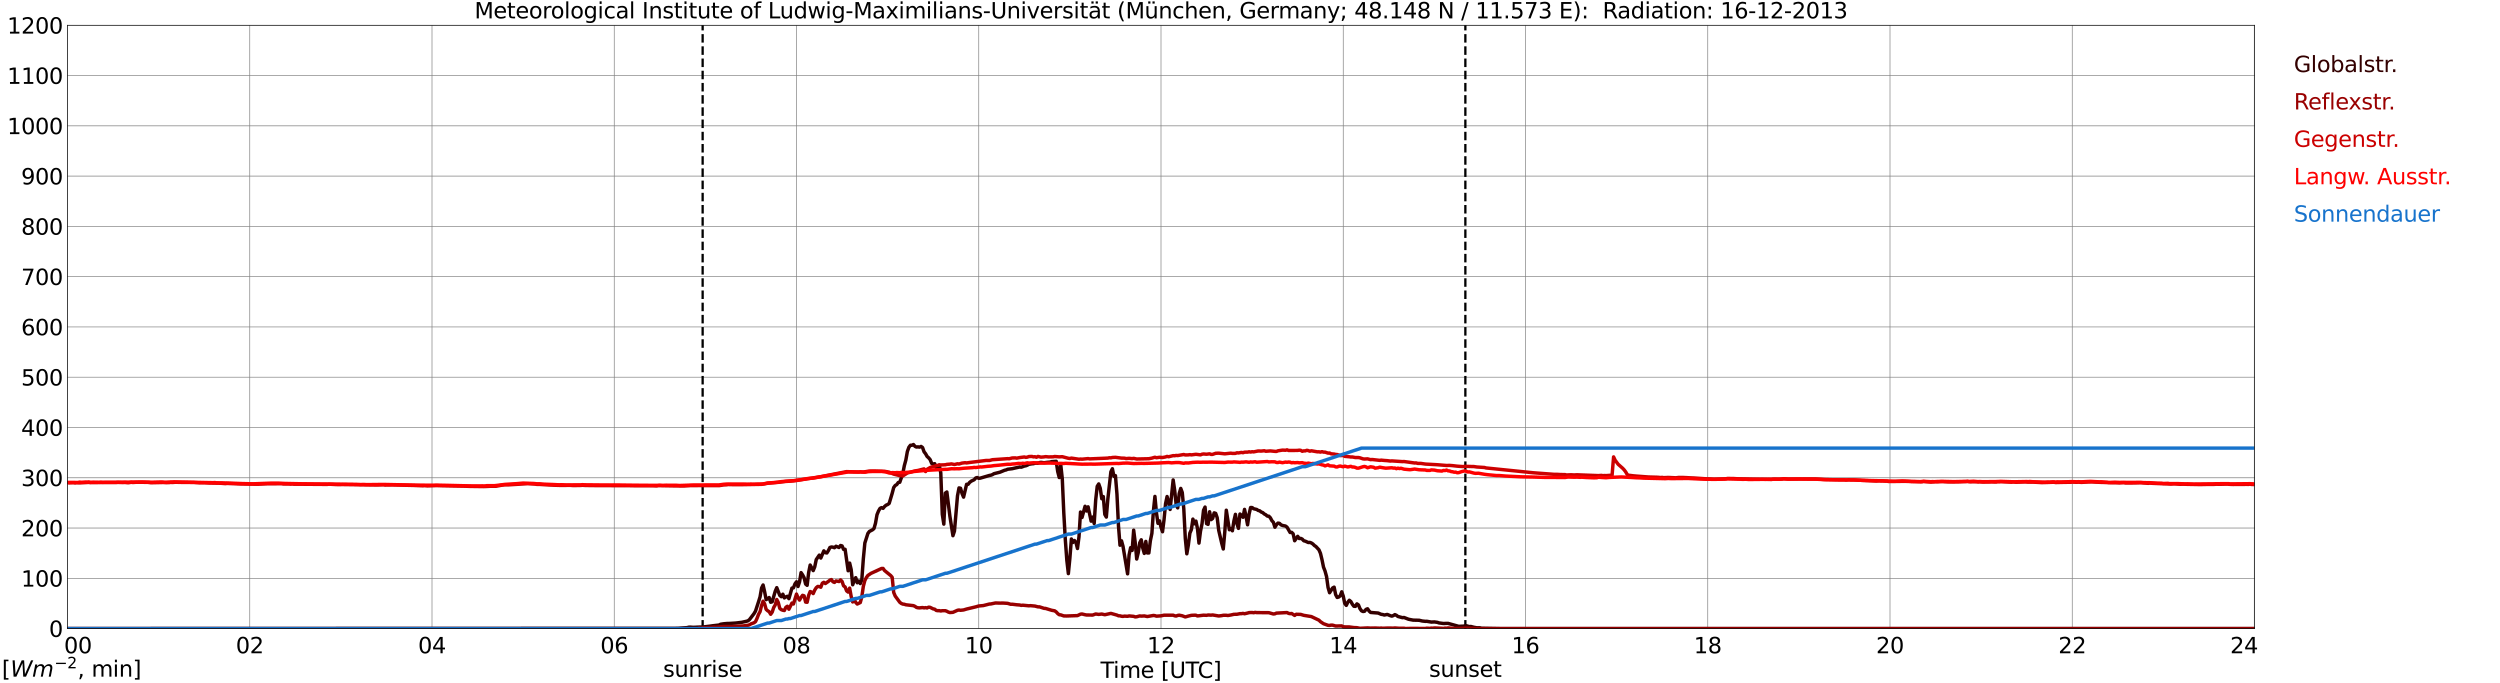 <?xml version="1.0" encoding="utf-8" standalone="no"?>
<!DOCTYPE svg PUBLIC "-//W3C//DTD SVG 1.1//EN"
  "http://www.w3.org/Graphics/SVG/1.1/DTD/svg11.dtd">
<svg xmlns:xlink="http://www.w3.org/1999/xlink" width="1085.4pt" height="296.64pt" viewBox="0 0 1085.4 296.64" xmlns="http://www.w3.org/2000/svg" version="1.1">
 <defs>
  <style type="text/css">*{stroke-linejoin: round; stroke-linecap: butt}</style>
 </defs>
 <g id="figure_1">
  <g id="patch_1">
   <path d="M 0 296.64 
L 1085.4 296.64 
L 1085.4 0 
L 0 0 
z
" style="fill: #ffffff"/>
  </g>
  <g id="axes_1">
   <g id="patch_2">
    <path d="M 29.306 272.909 
L 978.814 272.909 
L 978.814 10.976 
L 29.306 10.976 
z
" style="fill: #ffffff"/>
   </g>
   <g id="patch_3">
    <path d="M 978.814 272.909 
L 978.814 272.909 
L 978.814 10.976 
L 978.814 10.976 
z
" clip-path="url(#p559e3f91d8)" style="fill: #d3d3d3; opacity: 0.25; stroke: #d3d3d3; stroke-linejoin: miter"/>
   </g>
   <g id="matplotlib.axis_1">
    <g id="xtick_1">
     <g id="line2d_1">
      <path d="M 29.306 272.909 
L 29.306 10.976 
" clip-path="url(#p559e3f91d8)" style="fill: none; stroke: #808080; stroke-width: 0.3; stroke-linecap: square"/>
     </g>
     <g id="line2d_2"/>
     <g id="text_1">
      <!--    00 -->
      <g transform="translate(18.733 283.627) scale(0.095 -0.095)">
       <defs>
        <path id="DejaVuSans-20" transform="scale(0.016)"/>
        <path id="DejaVuSans-30" d="M 2034 4250 
Q 1547 4250 1301 3770 
Q 1056 3291 1056 2328 
Q 1056 1369 1301 889 
Q 1547 409 2034 409 
Q 2525 409 2770 889 
Q 3016 1369 3016 2328 
Q 3016 3291 2770 3770 
Q 2525 4250 2034 4250 
z
M 2034 4750 
Q 2819 4750 3233 4129 
Q 3647 3509 3647 2328 
Q 3647 1150 3233 529 
Q 2819 -91 2034 -91 
Q 1250 -91 836 529 
Q 422 1150 422 2328 
Q 422 3509 836 4129 
Q 1250 4750 2034 4750 
z
" transform="scale(0.016)"/>
       </defs>
       <use xlink:href="#DejaVuSans-20"/>
       <use xlink:href="#DejaVuSans-20" transform="translate(31.787 0)"/>
       <use xlink:href="#DejaVuSans-20" transform="translate(63.574 0)"/>
       <use xlink:href="#DejaVuSans-30" transform="translate(95.361 0)"/>
       <use xlink:href="#DejaVuSans-30" transform="translate(158.984 0)"/>
      </g>
     </g>
    </g>
    <g id="xtick_2">
     <g id="line2d_3">
      <path d="M 108.431 272.909 
L 108.431 10.976 
" clip-path="url(#p559e3f91d8)" style="fill: none; stroke: #808080; stroke-width: 0.3; stroke-linecap: square"/>
     </g>
     <g id="line2d_4"/>
     <g id="text_2">
      <!-- 02 -->
      <g transform="translate(102.387 283.627) scale(0.095 -0.095)">
       <defs>
        <path id="DejaVuSans-32" d="M 1228 531 
L 3431 531 
L 3431 0 
L 469 0 
L 469 531 
Q 828 903 1448 1529 
Q 2069 2156 2228 2338 
Q 2531 2678 2651 2914 
Q 2772 3150 2772 3378 
Q 2772 3750 2511 3984 
Q 2250 4219 1831 4219 
Q 1534 4219 1204 4116 
Q 875 4013 500 3803 
L 500 4441 
Q 881 4594 1212 4672 
Q 1544 4750 1819 4750 
Q 2544 4750 2975 4387 
Q 3406 4025 3406 3419 
Q 3406 3131 3298 2873 
Q 3191 2616 2906 2266 
Q 2828 2175 2409 1742 
Q 1991 1309 1228 531 
z
" transform="scale(0.016)"/>
       </defs>
       <use xlink:href="#DejaVuSans-30"/>
       <use xlink:href="#DejaVuSans-32" transform="translate(63.623 0)"/>
      </g>
     </g>
    </g>
    <g id="xtick_3">
     <g id="line2d_5">
      <path d="M 187.557 272.909 
L 187.557 10.976 
" clip-path="url(#p559e3f91d8)" style="fill: none; stroke: #808080; stroke-width: 0.3; stroke-linecap: square"/>
     </g>
     <g id="line2d_6"/>
     <g id="text_3">
      <!-- 04 -->
      <g transform="translate(181.513 283.627) scale(0.095 -0.095)">
       <defs>
        <path id="DejaVuSans-34" d="M 2419 4116 
L 825 1625 
L 2419 1625 
L 2419 4116 
z
M 2253 4666 
L 3047 4666 
L 3047 1625 
L 3713 1625 
L 3713 1100 
L 3047 1100 
L 3047 0 
L 2419 0 
L 2419 1100 
L 313 1100 
L 313 1709 
L 2253 4666 
z
" transform="scale(0.016)"/>
       </defs>
       <use xlink:href="#DejaVuSans-30"/>
       <use xlink:href="#DejaVuSans-34" transform="translate(63.623 0)"/>
      </g>
     </g>
    </g>
    <g id="xtick_4">
     <g id="line2d_7">
      <path d="M 266.683 272.909 
L 266.683 10.976 
" clip-path="url(#p559e3f91d8)" style="fill: none; stroke: #808080; stroke-width: 0.3; stroke-linecap: square"/>
     </g>
     <g id="line2d_8"/>
     <g id="text_4">
      <!-- 06 -->
      <g transform="translate(260.638 283.627) scale(0.095 -0.095)">
       <defs>
        <path id="DejaVuSans-36" d="M 2113 2584 
Q 1688 2584 1439 2293 
Q 1191 2003 1191 1497 
Q 1191 994 1439 701 
Q 1688 409 2113 409 
Q 2538 409 2786 701 
Q 3034 994 3034 1497 
Q 3034 2003 2786 2293 
Q 2538 2584 2113 2584 
z
M 3366 4563 
L 3366 3988 
Q 3128 4100 2886 4159 
Q 2644 4219 2406 4219 
Q 1781 4219 1451 3797 
Q 1122 3375 1075 2522 
Q 1259 2794 1537 2939 
Q 1816 3084 2150 3084 
Q 2853 3084 3261 2657 
Q 3669 2231 3669 1497 
Q 3669 778 3244 343 
Q 2819 -91 2113 -91 
Q 1303 -91 875 529 
Q 447 1150 447 2328 
Q 447 3434 972 4092 
Q 1497 4750 2381 4750 
Q 2619 4750 2861 4703 
Q 3103 4656 3366 4563 
z
" transform="scale(0.016)"/>
       </defs>
       <use xlink:href="#DejaVuSans-30"/>
       <use xlink:href="#DejaVuSans-36" transform="translate(63.623 0)"/>
      </g>
     </g>
    </g>
    <g id="xtick_5">
     <g id="line2d_9">
      <path d="M 345.808 272.909 
L 345.808 10.976 
" clip-path="url(#p559e3f91d8)" style="fill: none; stroke: #808080; stroke-width: 0.3; stroke-linecap: square"/>
     </g>
     <g id="line2d_10"/>
     <g id="text_5">
      <!-- 08 -->
      <g transform="translate(339.764 283.627) scale(0.095 -0.095)">
       <defs>
        <path id="DejaVuSans-38" d="M 2034 2216 
Q 1584 2216 1326 1975 
Q 1069 1734 1069 1313 
Q 1069 891 1326 650 
Q 1584 409 2034 409 
Q 2484 409 2743 651 
Q 3003 894 3003 1313 
Q 3003 1734 2745 1975 
Q 2488 2216 2034 2216 
z
M 1403 2484 
Q 997 2584 770 2862 
Q 544 3141 544 3541 
Q 544 4100 942 4425 
Q 1341 4750 2034 4750 
Q 2731 4750 3128 4425 
Q 3525 4100 3525 3541 
Q 3525 3141 3298 2862 
Q 3072 2584 2669 2484 
Q 3125 2378 3379 2068 
Q 3634 1759 3634 1313 
Q 3634 634 3220 271 
Q 2806 -91 2034 -91 
Q 1263 -91 848 271 
Q 434 634 434 1313 
Q 434 1759 690 2068 
Q 947 2378 1403 2484 
z
M 1172 3481 
Q 1172 3119 1398 2916 
Q 1625 2713 2034 2713 
Q 2441 2713 2670 2916 
Q 2900 3119 2900 3481 
Q 2900 3844 2670 4047 
Q 2441 4250 2034 4250 
Q 1625 4250 1398 4047 
Q 1172 3844 1172 3481 
z
" transform="scale(0.016)"/>
       </defs>
       <use xlink:href="#DejaVuSans-30"/>
       <use xlink:href="#DejaVuSans-38" transform="translate(63.623 0)"/>
      </g>
     </g>
    </g>
    <g id="xtick_6">
     <g id="line2d_11">
      <path d="M 424.934 272.909 
L 424.934 10.976 
" clip-path="url(#p559e3f91d8)" style="fill: none; stroke: #808080; stroke-width: 0.3; stroke-linecap: square"/>
     </g>
     <g id="line2d_12"/>
     <g id="text_6">
      <!-- 10 -->
      <g transform="translate(418.89 283.627) scale(0.095 -0.095)">
       <defs>
        <path id="DejaVuSans-31" d="M 794 531 
L 1825 531 
L 1825 4091 
L 703 3866 
L 703 4441 
L 1819 4666 
L 2450 4666 
L 2450 531 
L 3481 531 
L 3481 0 
L 794 0 
L 794 531 
z
" transform="scale(0.016)"/>
       </defs>
       <use xlink:href="#DejaVuSans-31"/>
       <use xlink:href="#DejaVuSans-30" transform="translate(63.623 0)"/>
      </g>
     </g>
    </g>
    <g id="xtick_7">
     <g id="line2d_13">
      <path d="M 504.06 272.909 
L 504.06 10.976 
" clip-path="url(#p559e3f91d8)" style="fill: none; stroke: #808080; stroke-width: 0.3; stroke-linecap: square"/>
     </g>
     <g id="line2d_14"/>
     <g id="text_7">
      <!-- 12 -->
      <g transform="translate(498.015 283.627) scale(0.095 -0.095)">
       <use xlink:href="#DejaVuSans-31"/>
       <use xlink:href="#DejaVuSans-32" transform="translate(63.623 0)"/>
      </g>
     </g>
    </g>
    <g id="xtick_8">
     <g id="line2d_15">
      <path d="M 583.185 272.909 
L 583.185 10.976 
" clip-path="url(#p559e3f91d8)" style="fill: none; stroke: #808080; stroke-width: 0.3; stroke-linecap: square"/>
     </g>
     <g id="line2d_16"/>
     <g id="text_8">
      <!-- 14 -->
      <g transform="translate(577.141 283.627) scale(0.095 -0.095)">
       <use xlink:href="#DejaVuSans-31"/>
       <use xlink:href="#DejaVuSans-34" transform="translate(63.623 0)"/>
      </g>
     </g>
    </g>
    <g id="xtick_9">
     <g id="line2d_17">
      <path d="M 662.311 272.909 
L 662.311 10.976 
" clip-path="url(#p559e3f91d8)" style="fill: none; stroke: #808080; stroke-width: 0.3; stroke-linecap: square"/>
     </g>
     <g id="line2d_18"/>
     <g id="text_9">
      <!-- 16 -->
      <g transform="translate(656.267 283.627) scale(0.095 -0.095)">
       <use xlink:href="#DejaVuSans-31"/>
       <use xlink:href="#DejaVuSans-36" transform="translate(63.623 0)"/>
      </g>
     </g>
    </g>
    <g id="xtick_10">
     <g id="line2d_19">
      <path d="M 741.437 272.909 
L 741.437 10.976 
" clip-path="url(#p559e3f91d8)" style="fill: none; stroke: #808080; stroke-width: 0.3; stroke-linecap: square"/>
     </g>
     <g id="line2d_20"/>
     <g id="text_10">
      <!-- 18 -->
      <g transform="translate(735.392 283.627) scale(0.095 -0.095)">
       <use xlink:href="#DejaVuSans-31"/>
       <use xlink:href="#DejaVuSans-38" transform="translate(63.623 0)"/>
      </g>
     </g>
    </g>
    <g id="xtick_11">
     <g id="line2d_21">
      <path d="M 820.562 272.909 
L 820.562 10.976 
" clip-path="url(#p559e3f91d8)" style="fill: none; stroke: #808080; stroke-width: 0.3; stroke-linecap: square"/>
     </g>
     <g id="line2d_22"/>
     <g id="text_11">
      <!-- 20 -->
      <g transform="translate(814.518 283.627) scale(0.095 -0.095)">
       <use xlink:href="#DejaVuSans-32"/>
       <use xlink:href="#DejaVuSans-30" transform="translate(63.623 0)"/>
      </g>
     </g>
    </g>
    <g id="xtick_12">
     <g id="line2d_23">
      <path d="M 899.688 272.909 
L 899.688 10.976 
" clip-path="url(#p559e3f91d8)" style="fill: none; stroke: #808080; stroke-width: 0.3; stroke-linecap: square"/>
     </g>
     <g id="line2d_24"/>
     <g id="text_12">
      <!-- 22 -->
      <g transform="translate(893.644 283.627) scale(0.095 -0.095)">
       <use xlink:href="#DejaVuSans-32"/>
       <use xlink:href="#DejaVuSans-32" transform="translate(63.623 0)"/>
      </g>
     </g>
    </g>
    <g id="xtick_13">
     <g id="line2d_25">
      <path d="M 978.814 272.909 
L 978.814 10.976 
" clip-path="url(#p559e3f91d8)" style="fill: none; stroke: #808080; stroke-width: 0.3; stroke-linecap: square"/>
     </g>
     <g id="line2d_26"/>
     <g id="text_13">
      <!-- 24    -->
      <g transform="translate(968.241 283.627) scale(0.095 -0.095)">
       <use xlink:href="#DejaVuSans-32"/>
       <use xlink:href="#DejaVuSans-34" transform="translate(63.623 0)"/>
       <use xlink:href="#DejaVuSans-20" transform="translate(127.246 0)"/>
       <use xlink:href="#DejaVuSans-20" transform="translate(159.033 0)"/>
       <use xlink:href="#DejaVuSans-20" transform="translate(190.82 0)"/>
      </g>
     </g>
    </g>
    <g id="text_14">
     <!-- Time [UTC] -->
     <g transform="translate(477.806 294.322) scale(0.095 -0.095)">
      <defs>
       <path id="DejaVuSans-54" d="M -19 4666 
L 3928 4666 
L 3928 4134 
L 2272 4134 
L 2272 0 
L 1638 0 
L 1638 4134 
L -19 4134 
L -19 4666 
z
" transform="scale(0.016)"/>
       <path id="DejaVuSans-69" d="M 603 3500 
L 1178 3500 
L 1178 0 
L 603 0 
L 603 3500 
z
M 603 4863 
L 1178 4863 
L 1178 4134 
L 603 4134 
L 603 4863 
z
" transform="scale(0.016)"/>
       <path id="DejaVuSans-6d" d="M 3328 2828 
Q 3544 3216 3844 3400 
Q 4144 3584 4550 3584 
Q 5097 3584 5394 3201 
Q 5691 2819 5691 2113 
L 5691 0 
L 5113 0 
L 5113 2094 
Q 5113 2597 4934 2840 
Q 4756 3084 4391 3084 
Q 3944 3084 3684 2787 
Q 3425 2491 3425 1978 
L 3425 0 
L 2847 0 
L 2847 2094 
Q 2847 2600 2669 2842 
Q 2491 3084 2119 3084 
Q 1678 3084 1418 2786 
Q 1159 2488 1159 1978 
L 1159 0 
L 581 0 
L 581 3500 
L 1159 3500 
L 1159 2956 
Q 1356 3278 1631 3431 
Q 1906 3584 2284 3584 
Q 2666 3584 2933 3390 
Q 3200 3197 3328 2828 
z
" transform="scale(0.016)"/>
       <path id="DejaVuSans-65" d="M 3597 1894 
L 3597 1613 
L 953 1613 
Q 991 1019 1311 708 
Q 1631 397 2203 397 
Q 2534 397 2845 478 
Q 3156 559 3463 722 
L 3463 178 
Q 3153 47 2828 -22 
Q 2503 -91 2169 -91 
Q 1331 -91 842 396 
Q 353 884 353 1716 
Q 353 2575 817 3079 
Q 1281 3584 2069 3584 
Q 2775 3584 3186 3129 
Q 3597 2675 3597 1894 
z
M 3022 2063 
Q 3016 2534 2758 2815 
Q 2500 3097 2075 3097 
Q 1594 3097 1305 2825 
Q 1016 2553 972 2059 
L 3022 2063 
z
" transform="scale(0.016)"/>
       <path id="DejaVuSans-5b" d="M 550 4863 
L 1875 4863 
L 1875 4416 
L 1125 4416 
L 1125 -397 
L 1875 -397 
L 1875 -844 
L 550 -844 
L 550 4863 
z
" transform="scale(0.016)"/>
       <path id="DejaVuSans-55" d="M 556 4666 
L 1191 4666 
L 1191 1831 
Q 1191 1081 1462 751 
Q 1734 422 2344 422 
Q 2950 422 3222 751 
Q 3494 1081 3494 1831 
L 3494 4666 
L 4128 4666 
L 4128 1753 
Q 4128 841 3676 375 
Q 3225 -91 2344 -91 
Q 1459 -91 1007 375 
Q 556 841 556 1753 
L 556 4666 
z
" transform="scale(0.016)"/>
       <path id="DejaVuSans-43" d="M 4122 4306 
L 4122 3641 
Q 3803 3938 3442 4084 
Q 3081 4231 2675 4231 
Q 1875 4231 1450 3742 
Q 1025 3253 1025 2328 
Q 1025 1406 1450 917 
Q 1875 428 2675 428 
Q 3081 428 3442 575 
Q 3803 722 4122 1019 
L 4122 359 
Q 3791 134 3420 21 
Q 3050 -91 2638 -91 
Q 1578 -91 968 557 
Q 359 1206 359 2328 
Q 359 3453 968 4101 
Q 1578 4750 2638 4750 
Q 3056 4750 3426 4639 
Q 3797 4528 4122 4306 
z
" transform="scale(0.016)"/>
       <path id="DejaVuSans-5d" d="M 1947 4863 
L 1947 -844 
L 622 -844 
L 622 -397 
L 1369 -397 
L 1369 4416 
L 622 4416 
L 622 4863 
L 1947 4863 
z
" transform="scale(0.016)"/>
      </defs>
      <use xlink:href="#DejaVuSans-54"/>
      <use xlink:href="#DejaVuSans-69" transform="translate(57.959 0)"/>
      <use xlink:href="#DejaVuSans-6d" transform="translate(85.742 0)"/>
      <use xlink:href="#DejaVuSans-65" transform="translate(183.154 0)"/>
      <use xlink:href="#DejaVuSans-20" transform="translate(244.678 0)"/>
      <use xlink:href="#DejaVuSans-5b" transform="translate(276.465 0)"/>
      <use xlink:href="#DejaVuSans-55" transform="translate(315.479 0)"/>
      <use xlink:href="#DejaVuSans-54" transform="translate(388.672 0)"/>
      <use xlink:href="#DejaVuSans-43" transform="translate(443.881 0)"/>
      <use xlink:href="#DejaVuSans-5d" transform="translate(513.705 0)"/>
     </g>
    </g>
   </g>
   <g id="matplotlib.axis_2">
    <g id="ytick_1">
     <g id="line2d_27">
      <path d="M 29.306 272.909 
L 978.814 272.909 
" clip-path="url(#p559e3f91d8)" style="fill: none; stroke: #808080; stroke-width: 0.3; stroke-linecap: square"/>
     </g>
     <g id="line2d_28"/>
     <g id="text_15">
      <!-- 0 -->
      <g transform="translate(21.261 276.518) scale(0.095 -0.095)">
       <use xlink:href="#DejaVuSans-30"/>
      </g>
     </g>
    </g>
    <g id="ytick_2">
     <g id="line2d_29">
      <path d="M 29.306 251.081 
L 978.814 251.081 
" clip-path="url(#p559e3f91d8)" style="fill: none; stroke: #808080; stroke-width: 0.3; stroke-linecap: square"/>
     </g>
     <g id="line2d_30"/>
     <g id="text_16">
      <!-- 100 -->
      <g transform="translate(9.173 254.69) scale(0.095 -0.095)">
       <use xlink:href="#DejaVuSans-31"/>
       <use xlink:href="#DejaVuSans-30" transform="translate(63.623 0)"/>
       <use xlink:href="#DejaVuSans-30" transform="translate(127.246 0)"/>
      </g>
     </g>
    </g>
    <g id="ytick_3">
     <g id="line2d_31">
      <path d="M 29.306 229.253 
L 978.814 229.253 
" clip-path="url(#p559e3f91d8)" style="fill: none; stroke: #808080; stroke-width: 0.3; stroke-linecap: square"/>
     </g>
     <g id="line2d_32"/>
     <g id="text_17">
      <!-- 200 -->
      <g transform="translate(9.173 232.863) scale(0.095 -0.095)">
       <use xlink:href="#DejaVuSans-32"/>
       <use xlink:href="#DejaVuSans-30" transform="translate(63.623 0)"/>
       <use xlink:href="#DejaVuSans-30" transform="translate(127.246 0)"/>
      </g>
     </g>
    </g>
    <g id="ytick_4">
     <g id="line2d_33">
      <path d="M 29.306 207.426 
L 978.814 207.426 
" clip-path="url(#p559e3f91d8)" style="fill: none; stroke: #808080; stroke-width: 0.3; stroke-linecap: square"/>
     </g>
     <g id="line2d_34"/>
     <g id="text_18">
      <!-- 300 -->
      <g transform="translate(9.173 211.035) scale(0.095 -0.095)">
       <defs>
        <path id="DejaVuSans-33" d="M 2597 2516 
Q 3050 2419 3304 2112 
Q 3559 1806 3559 1356 
Q 3559 666 3084 287 
Q 2609 -91 1734 -91 
Q 1441 -91 1130 -33 
Q 819 25 488 141 
L 488 750 
Q 750 597 1062 519 
Q 1375 441 1716 441 
Q 2309 441 2620 675 
Q 2931 909 2931 1356 
Q 2931 1769 2642 2001 
Q 2353 2234 1838 2234 
L 1294 2234 
L 1294 2753 
L 1863 2753 
Q 2328 2753 2575 2939 
Q 2822 3125 2822 3475 
Q 2822 3834 2567 4026 
Q 2313 4219 1838 4219 
Q 1578 4219 1281 4162 
Q 984 4106 628 3988 
L 628 4550 
Q 988 4650 1302 4700 
Q 1616 4750 1894 4750 
Q 2613 4750 3031 4423 
Q 3450 4097 3450 3541 
Q 3450 3153 3228 2886 
Q 3006 2619 2597 2516 
z
" transform="scale(0.016)"/>
       </defs>
       <use xlink:href="#DejaVuSans-33"/>
       <use xlink:href="#DejaVuSans-30" transform="translate(63.623 0)"/>
       <use xlink:href="#DejaVuSans-30" transform="translate(127.246 0)"/>
      </g>
     </g>
    </g>
    <g id="ytick_5">
     <g id="line2d_35">
      <path d="M 29.306 185.598 
L 978.814 185.598 
" clip-path="url(#p559e3f91d8)" style="fill: none; stroke: #808080; stroke-width: 0.3; stroke-linecap: square"/>
     </g>
     <g id="line2d_36"/>
     <g id="text_19">
      <!-- 400 -->
      <g transform="translate(9.173 189.207) scale(0.095 -0.095)">
       <use xlink:href="#DejaVuSans-34"/>
       <use xlink:href="#DejaVuSans-30" transform="translate(63.623 0)"/>
       <use xlink:href="#DejaVuSans-30" transform="translate(127.246 0)"/>
      </g>
     </g>
    </g>
    <g id="ytick_6">
     <g id="line2d_37">
      <path d="M 29.306 163.77 
L 978.814 163.77 
" clip-path="url(#p559e3f91d8)" style="fill: none; stroke: #808080; stroke-width: 0.3; stroke-linecap: square"/>
     </g>
     <g id="line2d_38"/>
     <g id="text_20">
      <!-- 500 -->
      <g transform="translate(9.173 167.379) scale(0.095 -0.095)">
       <defs>
        <path id="DejaVuSans-35" d="M 691 4666 
L 3169 4666 
L 3169 4134 
L 1269 4134 
L 1269 2991 
Q 1406 3038 1543 3061 
Q 1681 3084 1819 3084 
Q 2600 3084 3056 2656 
Q 3513 2228 3513 1497 
Q 3513 744 3044 326 
Q 2575 -91 1722 -91 
Q 1428 -91 1123 -41 
Q 819 9 494 109 
L 494 744 
Q 775 591 1075 516 
Q 1375 441 1709 441 
Q 2250 441 2565 725 
Q 2881 1009 2881 1497 
Q 2881 1984 2565 2268 
Q 2250 2553 1709 2553 
Q 1456 2553 1204 2497 
Q 953 2441 691 2322 
L 691 4666 
z
" transform="scale(0.016)"/>
       </defs>
       <use xlink:href="#DejaVuSans-35"/>
       <use xlink:href="#DejaVuSans-30" transform="translate(63.623 0)"/>
       <use xlink:href="#DejaVuSans-30" transform="translate(127.246 0)"/>
      </g>
     </g>
    </g>
    <g id="ytick_7">
     <g id="line2d_39">
      <path d="M 29.306 141.942 
L 978.814 141.942 
" clip-path="url(#p559e3f91d8)" style="fill: none; stroke: #808080; stroke-width: 0.3; stroke-linecap: square"/>
     </g>
     <g id="line2d_40"/>
     <g id="text_21">
      <!-- 600 -->
      <g transform="translate(9.173 145.551) scale(0.095 -0.095)">
       <use xlink:href="#DejaVuSans-36"/>
       <use xlink:href="#DejaVuSans-30" transform="translate(63.623 0)"/>
       <use xlink:href="#DejaVuSans-30" transform="translate(127.246 0)"/>
      </g>
     </g>
    </g>
    <g id="ytick_8">
     <g id="line2d_41">
      <path d="M 29.306 120.114 
L 978.814 120.114 
" clip-path="url(#p559e3f91d8)" style="fill: none; stroke: #808080; stroke-width: 0.3; stroke-linecap: square"/>
     </g>
     <g id="line2d_42"/>
     <g id="text_22">
      <!-- 700 -->
      <g transform="translate(9.173 123.724) scale(0.095 -0.095)">
       <defs>
        <path id="DejaVuSans-37" d="M 525 4666 
L 3525 4666 
L 3525 4397 
L 1831 0 
L 1172 0 
L 2766 4134 
L 525 4134 
L 525 4666 
z
" transform="scale(0.016)"/>
       </defs>
       <use xlink:href="#DejaVuSans-37"/>
       <use xlink:href="#DejaVuSans-30" transform="translate(63.623 0)"/>
       <use xlink:href="#DejaVuSans-30" transform="translate(127.246 0)"/>
      </g>
     </g>
    </g>
    <g id="ytick_9">
     <g id="line2d_43">
      <path d="M 29.306 98.287 
L 978.814 98.287 
" clip-path="url(#p559e3f91d8)" style="fill: none; stroke: #808080; stroke-width: 0.3; stroke-linecap: square"/>
     </g>
     <g id="line2d_44"/>
     <g id="text_23">
      <!-- 800 -->
      <g transform="translate(9.173 101.896) scale(0.095 -0.095)">
       <use xlink:href="#DejaVuSans-38"/>
       <use xlink:href="#DejaVuSans-30" transform="translate(63.623 0)"/>
       <use xlink:href="#DejaVuSans-30" transform="translate(127.246 0)"/>
      </g>
     </g>
    </g>
    <g id="ytick_10">
     <g id="line2d_45">
      <path d="M 29.306 76.459 
L 978.814 76.459 
" clip-path="url(#p559e3f91d8)" style="fill: none; stroke: #808080; stroke-width: 0.3; stroke-linecap: square"/>
     </g>
     <g id="line2d_46"/>
     <g id="text_24">
      <!-- 900 -->
      <g transform="translate(9.173 80.068) scale(0.095 -0.095)">
       <defs>
        <path id="DejaVuSans-39" d="M 703 97 
L 703 672 
Q 941 559 1184 500 
Q 1428 441 1663 441 
Q 2288 441 2617 861 
Q 2947 1281 2994 2138 
Q 2813 1869 2534 1725 
Q 2256 1581 1919 1581 
Q 1219 1581 811 2004 
Q 403 2428 403 3163 
Q 403 3881 828 4315 
Q 1253 4750 1959 4750 
Q 2769 4750 3195 4129 
Q 3622 3509 3622 2328 
Q 3622 1225 3098 567 
Q 2575 -91 1691 -91 
Q 1453 -91 1209 -44 
Q 966 3 703 97 
z
M 1959 2075 
Q 2384 2075 2632 2365 
Q 2881 2656 2881 3163 
Q 2881 3666 2632 3958 
Q 2384 4250 1959 4250 
Q 1534 4250 1286 3958 
Q 1038 3666 1038 3163 
Q 1038 2656 1286 2365 
Q 1534 2075 1959 2075 
z
" transform="scale(0.016)"/>
       </defs>
       <use xlink:href="#DejaVuSans-39"/>
       <use xlink:href="#DejaVuSans-30" transform="translate(63.623 0)"/>
       <use xlink:href="#DejaVuSans-30" transform="translate(127.246 0)"/>
      </g>
     </g>
    </g>
    <g id="ytick_11">
     <g id="line2d_47">
      <path d="M 29.306 54.631 
L 978.814 54.631 
" clip-path="url(#p559e3f91d8)" style="fill: none; stroke: #808080; stroke-width: 0.3; stroke-linecap: square"/>
     </g>
     <g id="line2d_48"/>
     <g id="text_25">
      <!-- 1000 -->
      <g transform="translate(3.128 58.24) scale(0.095 -0.095)">
       <use xlink:href="#DejaVuSans-31"/>
       <use xlink:href="#DejaVuSans-30" transform="translate(63.623 0)"/>
       <use xlink:href="#DejaVuSans-30" transform="translate(127.246 0)"/>
       <use xlink:href="#DejaVuSans-30" transform="translate(190.869 0)"/>
      </g>
     </g>
    </g>
    <g id="ytick_12">
     <g id="line2d_49">
      <path d="M 29.306 32.803 
L 978.814 32.803 
" clip-path="url(#p559e3f91d8)" style="fill: none; stroke: #808080; stroke-width: 0.3; stroke-linecap: square"/>
     </g>
     <g id="line2d_50"/>
     <g id="text_26">
      <!-- 1100 -->
      <g transform="translate(3.128 36.413) scale(0.095 -0.095)">
       <use xlink:href="#DejaVuSans-31"/>
       <use xlink:href="#DejaVuSans-31" transform="translate(63.623 0)"/>
       <use xlink:href="#DejaVuSans-30" transform="translate(127.246 0)"/>
       <use xlink:href="#DejaVuSans-30" transform="translate(190.869 0)"/>
      </g>
     </g>
    </g>
    <g id="ytick_13">
     <g id="line2d_51">
      <path d="M 29.306 10.976 
L 978.814 10.976 
" clip-path="url(#p559e3f91d8)" style="fill: none; stroke: #808080; stroke-width: 0.3; stroke-linecap: square"/>
     </g>
     <g id="line2d_52"/>
     <g id="text_27">
      <!-- 1200 -->
      <g transform="translate(3.128 14.585) scale(0.095 -0.095)">
       <use xlink:href="#DejaVuSans-31"/>
       <use xlink:href="#DejaVuSans-32" transform="translate(63.623 0)"/>
       <use xlink:href="#DejaVuSans-30" transform="translate(127.246 0)"/>
       <use xlink:href="#DejaVuSans-30" transform="translate(190.869 0)"/>
      </g>
     </g>
    </g>
   </g>
   <g id="line2d_53">
    <path d="M 305.059 272.909 
L 305.059 10.976 
" clip-path="url(#p559e3f91d8)" style="fill: none; stroke-dasharray: 3.7,1.6; stroke-dashoffset: 0; stroke: #000000"/>
   </g>
   <g id="line2d_54">
    <path d="M 636.2 272.909 
L 636.2 10.976 
" clip-path="url(#p559e3f91d8)" style="fill: none; stroke-dasharray: 3.7,1.6; stroke-dashoffset: 0; stroke: #000000"/>
   </g>
   <g id="line2d_55">
    <path d="M 29.306 272.909 
L 293.058 272.813 
L 294.377 272.793 
L 296.355 272.632 
L 298.333 272.492 
L 298.992 272.311 
L 299.652 272.271 
L 300.971 272.372 
L 303.608 272.25 
L 304.927 272.25 
L 308.224 271.848 
L 309.543 271.667 
L 312.18 271.366 
L 312.839 271.025 
L 314.158 270.824 
L 315.477 270.702 
L 316.796 270.663 
L 319.433 270.501 
L 322.071 270.18 
L 324.049 269.737 
L 324.708 269.556 
L 325.368 269.034 
L 327.346 266.441 
L 328.005 265.317 
L 329.324 261.277 
L 329.983 259.146 
L 330.643 255.307 
L 331.302 253.98 
L 331.961 256.874 
L 332.621 260.332 
L 333.28 259.95 
L 333.94 259.428 
L 334.599 261.478 
L 335.258 261.257 
L 336.577 256.693 
L 337.236 255.145 
L 338.555 258.522 
L 339.215 259.066 
L 339.874 257.981 
L 340.533 259.587 
L 341.193 259.146 
L 341.852 258.884 
L 342.512 259.91 
L 343.83 255.327 
L 344.49 255.206 
L 345.149 253.478 
L 345.808 252.594 
L 346.468 254.624 
L 347.127 252.653 
L 347.787 248.615 
L 348.446 249.579 
L 349.105 250.804 
L 349.765 253.578 
L 350.424 254.122 
L 351.083 248.593 
L 351.743 245.319 
L 353.062 247.728 
L 353.721 246.102 
L 354.38 242.946 
L 355.699 241.016 
L 356.359 242.282 
L 357.677 239.167 
L 358.337 239.951 
L 358.996 240.071 
L 359.655 239.026 
L 360.315 237.701 
L 360.974 237.478 
L 361.634 237.559 
L 362.293 237.801 
L 362.952 237.157 
L 364.271 237.701 
L 364.93 236.836 
L 365.59 237.017 
L 366.249 238.524 
L 366.909 238.484 
L 368.227 247.789 
L 368.887 244.474 
L 369.546 247.268 
L 370.206 253.879 
L 370.865 252.092 
L 371.524 250.804 
L 372.184 253.015 
L 372.843 252.231 
L 373.502 253.358 
L 374.162 251.749 
L 374.821 242.645 
L 375.481 235.749 
L 376.799 231.611 
L 377.459 230.724 
L 378.777 230.041 
L 379.437 229.5 
L 380.096 227.208 
L 380.756 223.469 
L 381.415 221.862 
L 382.074 220.716 
L 382.734 220.393 
L 383.393 220.697 
L 384.053 219.891 
L 384.712 219.328 
L 385.371 219.049 
L 386.031 218.586 
L 387.349 214.183 
L 388.009 211.671 
L 388.668 210.767 
L 389.328 210.405 
L 389.987 209.48 
L 390.646 209.379 
L 391.965 205.561 
L 392.624 202.165 
L 393.284 199.712 
L 393.943 196.034 
L 394.603 194.185 
L 395.262 193.32 
L 395.921 193.32 
L 396.581 193 
L 397.24 193.783 
L 397.899 194.104 
L 398.559 194.004 
L 399.218 194.146 
L 399.878 193.822 
L 400.537 194.285 
L 401.196 196.156 
L 401.856 196.998 
L 402.515 198.186 
L 403.175 198.769 
L 403.834 199.552 
L 404.493 201.181 
L 405.153 201.46 
L 405.812 201.32 
L 406.471 203.049 
L 407.131 202.728 
L 407.79 201.903 
L 408.45 205.319 
L 409.109 223.288 
L 409.768 227.551 
L 410.428 214.083 
L 411.087 213.601 
L 412.406 224.132 
L 413.725 232.575 
L 414.384 230.585 
L 415.703 215.29 
L 416.362 211.833 
L 417.022 211.972 
L 417.681 214.264 
L 418.34 215.831 
L 419.659 210.265 
L 420.318 210.265 
L 420.978 209.44 
L 421.637 208.919 
L 422.956 208.275 
L 423.615 207.511 
L 424.275 207.329 
L 424.934 207.672 
L 425.593 207.591 
L 429.55 206.426 
L 430.209 206.306 
L 430.869 206.063 
L 431.528 205.662 
L 434.165 204.998 
L 435.484 204.455 
L 436.144 204.175 
L 436.803 204.033 
L 437.462 203.732 
L 439.44 203.49 
L 440.759 203.189 
L 442.737 202.748 
L 443.397 202.848 
L 444.716 202.346 
L 445.375 202.224 
L 446.034 201.964 
L 446.694 201.582 
L 448.012 201.36 
L 448.672 201.32 
L 449.331 201.119 
L 450.65 201.1 
L 451.309 200.838 
L 451.969 200.737 
L 453.287 200.919 
L 454.606 200.737 
L 455.925 200.617 
L 456.584 200.417 
L 458.563 200.275 
L 459.222 204.758 
L 459.881 207.329 
L 460.541 201.803 
L 461.2 207.853 
L 461.859 222.746 
L 462.519 234.344 
L 463.178 243.308 
L 463.838 249.036 
L 464.497 242.343 
L 465.156 234.001 
L 465.816 235.509 
L 466.475 234.664 
L 467.134 235.489 
L 467.794 238.142 
L 468.453 233.058 
L 469.113 222.303 
L 469.772 224.656 
L 471.091 219.811 
L 471.75 221.862 
L 472.409 220.053 
L 473.728 226.263 
L 474.388 224.495 
L 475.047 227.289 
L 475.706 217.038 
L 476.366 211.149 
L 477.025 210.104 
L 477.685 211.972 
L 478.344 216.536 
L 479.003 215.591 
L 479.663 223.349 
L 480.322 224.495 
L 480.981 216.656 
L 482.3 204.837 
L 482.96 203.512 
L 483.619 206.808 
L 484.278 206.507 
L 484.938 214.565 
L 485.597 228.313 
L 486.256 236.714 
L 486.916 234.806 
L 487.575 237.238 
L 489.553 249.136 
L 490.213 240.916 
L 490.872 237.779 
L 491.532 238.967 
L 492.191 230.183 
L 492.85 235.389 
L 493.51 242.704 
L 494.169 239.99 
L 494.828 235.671 
L 495.488 234.363 
L 496.147 237.96 
L 496.807 240.272 
L 497.466 235.066 
L 498.125 240.071 
L 498.785 240.071 
L 499.444 234.765 
L 500.103 231.569 
L 500.763 221.841 
L 501.422 215.53 
L 502.082 222.646 
L 502.741 227.208 
L 503.4 226.143 
L 504.06 228.876 
L 504.719 230.866 
L 505.379 225.621 
L 506.038 218.706 
L 506.697 215.572 
L 507.357 218.023 
L 508.016 221.179 
L 509.335 208.375 
L 509.994 212.837 
L 510.654 219.269 
L 511.313 220.496 
L 511.972 214.284 
L 512.632 212.053 
L 513.291 213.843 
L 513.95 220.856 
L 514.61 233.78 
L 515.269 240.433 
L 515.929 236.635 
L 516.588 231.488 
L 517.247 229.921 
L 517.907 225.379 
L 518.566 227.409 
L 519.226 226.243 
L 519.885 229.419 
L 520.544 235.791 
L 521.204 230.646 
L 521.863 227.45 
L 522.522 221.561 
L 523.182 220.153 
L 523.841 227.348 
L 524.501 227.651 
L 525.16 222.183 
L 525.819 225.599 
L 526.479 225.097 
L 527.138 222.666 
L 527.797 222.886 
L 528.457 224.776 
L 529.116 230.242 
L 530.435 235.911 
L 531.094 238.342 
L 531.754 230.967 
L 532.413 221.52 
L 533.732 230.002 
L 534.391 229.48 
L 535.051 230.445 
L 535.71 226.204 
L 536.369 223.31 
L 537.029 227.37 
L 537.688 229.4 
L 538.348 223.168 
L 539.007 223.711 
L 539.666 224.576 
L 540.326 221.157 
L 540.985 224.233 
L 541.644 227.852 
L 542.304 223.209 
L 542.963 220.354 
L 543.623 220.354 
L 544.282 220.876 
L 545.601 221.179 
L 546.26 221.62 
L 546.919 221.782 
L 547.579 222.303 
L 548.238 222.565 
L 548.898 223.148 
L 549.557 223.491 
L 550.216 224.074 
L 550.876 224.113 
L 551.535 224.796 
L 552.195 226.042 
L 552.854 226.765 
L 553.513 228.897 
L 554.173 227.83 
L 554.832 227.108 
L 555.491 227.208 
L 556.151 227.852 
L 556.81 228.134 
L 558.129 228.393 
L 558.788 228.897 
L 560.107 231.187 
L 560.766 231.106 
L 561.426 231.75 
L 562.085 234.765 
L 563.404 232.857 
L 564.063 233.8 
L 564.723 233.741 
L 565.382 234.062 
L 566.042 234.784 
L 566.701 234.946 
L 568.02 235.548 
L 568.679 235.489 
L 569.338 235.73 
L 569.998 236.173 
L 570.657 236.836 
L 571.317 237.277 
L 572.635 238.705 
L 573.295 240.252 
L 573.954 242.985 
L 574.613 246.222 
L 575.273 247.909 
L 575.932 250.302 
L 576.592 255.065 
L 577.251 257.337 
L 578.57 255.268 
L 579.229 254.925 
L 579.889 258.162 
L 580.548 259.387 
L 581.207 259.205 
L 581.867 258.684 
L 582.526 256.935 
L 583.185 258.823 
L 583.845 261.999 
L 584.504 262.824 
L 585.164 261.458 
L 585.823 260.613 
L 586.482 261.157 
L 587.142 262.342 
L 587.801 263.206 
L 588.46 263.265 
L 589.12 262.18 
L 589.779 262.624 
L 590.439 264.23 
L 591.098 265.175 
L 591.757 265.496 
L 592.417 265.396 
L 593.076 264.573 
L 593.736 264.311 
L 594.395 265.276 
L 595.054 265.9 
L 598.351 266.16 
L 599.67 266.723 
L 600.329 266.804 
L 600.989 267.024 
L 602.307 266.764 
L 603.626 267.306 
L 604.286 267.506 
L 604.945 267.247 
L 605.604 266.843 
L 606.264 267.146 
L 606.923 267.648 
L 608.901 268.17 
L 609.561 268.089 
L 611.539 268.853 
L 613.517 269.235 
L 616.154 269.296 
L 617.473 269.617 
L 618.792 269.759 
L 619.451 269.737 
L 621.429 270.08 
L 622.748 270.019 
L 624.067 270.2 
L 624.726 270.442 
L 626.705 270.702 
L 628.023 270.643 
L 628.683 270.643 
L 633.298 271.929 
L 635.276 271.848 
L 636.595 271.667 
L 637.914 272.049 
L 638.573 271.99 
L 639.892 272.33 
L 641.211 272.573 
L 642.53 272.573 
L 643.189 272.754 
L 651.761 272.909 
L 978.154 272.909 
L 978.154 272.909 
" clip-path="url(#p559e3f91d8)" style="fill: none; stroke: #330000; stroke-width: 1.5; stroke-linecap: square"/>
   </g>
   <g id="line2d_56">
    <path d="M 29.306 272.909 
L 302.949 272.909 
L 303.608 272.599 
L 304.267 272.909 
L 304.927 272.579 
L 308.883 272.378 
L 310.202 272.237 
L 310.861 272.298 
L 314.158 271.977 
L 316.796 271.996 
L 319.433 271.935 
L 322.73 271.754 
L 324.708 271.473 
L 325.368 271.291 
L 326.027 270.87 
L 327.346 270.388 
L 328.005 269.905 
L 328.665 268.478 
L 329.324 266.749 
L 329.983 265.564 
L 330.643 262.892 
L 331.302 261.021 
L 331.961 262.148 
L 332.621 264.56 
L 333.28 265.162 
L 333.94 265.583 
L 334.599 266.69 
L 335.258 265.745 
L 335.918 263.754 
L 336.577 262.63 
L 337.236 260.277 
L 337.896 261.585 
L 338.555 264.158 
L 339.215 264.699 
L 339.874 264.942 
L 340.533 265.062 
L 341.193 263.654 
L 341.852 263.213 
L 342.512 264.499 
L 343.83 261.825 
L 344.49 262.228 
L 345.808 257.926 
L 346.468 259.515 
L 347.127 260.539 
L 347.787 259.373 
L 348.446 258.47 
L 349.105 258.69 
L 349.765 261.403 
L 350.424 261.484 
L 351.083 258.489 
L 351.743 256.822 
L 352.402 257.081 
L 353.062 257.706 
L 353.721 256.197 
L 354.38 255.152 
L 355.04 254.611 
L 355.699 254.67 
L 356.359 254.951 
L 357.018 253.203 
L 357.677 252.821 
L 358.337 253.345 
L 359.655 252.419 
L 360.315 251.876 
L 360.974 251.635 
L 361.634 252.581 
L 362.293 252.862 
L 362.952 252.218 
L 364.271 252.48 
L 364.93 251.775 
L 365.59 252.439 
L 366.249 254.368 
L 366.909 254.811 
L 367.568 256.54 
L 368.227 257.062 
L 368.887 255.333 
L 369.546 258.952 
L 370.206 261.342 
L 370.865 260.177 
L 371.524 261.545 
L 372.184 262.248 
L 373.502 261.604 
L 374.162 259.133 
L 374.821 254.569 
L 375.481 252.037 
L 376.14 250.751 
L 376.799 249.846 
L 378.118 248.942 
L 382.734 246.812 
L 383.393 246.792 
L 384.053 247.715 
L 386.69 249.867 
L 387.349 250.631 
L 388.009 257.223 
L 388.668 258.791 
L 390.646 261.484 
L 391.306 261.986 
L 391.965 262.268 
L 392.624 262.349 
L 393.284 262.569 
L 396.581 262.951 
L 397.24 263.252 
L 397.899 263.715 
L 398.559 263.876 
L 399.218 263.916 
L 400.537 263.776 
L 401.196 263.916 
L 401.856 263.815 
L 402.515 263.957 
L 403.175 263.595 
L 403.834 263.695 
L 405.153 264.359 
L 405.812 264.479 
L 406.471 265.022 
L 407.131 265.142 
L 407.79 265.123 
L 408.45 265.263 
L 409.109 265.142 
L 410.428 265.142 
L 411.087 265.383 
L 411.746 265.745 
L 412.406 265.946 
L 413.725 265.845 
L 415.703 264.961 
L 416.362 264.841 
L 417.022 264.961 
L 418.34 264.819 
L 419.659 264.418 
L 423.615 263.475 
L 424.934 263.093 
L 426.912 262.912 
L 429.55 262.248 
L 430.209 262.207 
L 432.187 261.785 
L 434.165 261.846 
L 435.484 261.825 
L 437.462 261.947 
L 438.781 262.349 
L 439.44 262.329 
L 441.419 262.569 
L 442.737 262.669 
L 443.397 262.831 
L 444.056 262.75 
L 446.694 263.012 
L 447.353 262.951 
L 449.331 263.132 
L 450.65 263.475 
L 451.309 263.475 
L 453.287 264.117 
L 453.947 264.158 
L 456.584 264.961 
L 457.903 265.201 
L 458.563 265.664 
L 459.222 266.389 
L 459.881 266.891 
L 460.541 266.952 
L 461.859 267.413 
L 463.178 267.434 
L 467.794 267.273 
L 469.113 266.649 
L 469.772 266.57 
L 471.091 266.891 
L 471.75 267.011 
L 474.388 267.031 
L 475.706 266.57 
L 477.025 266.749 
L 478.344 266.59 
L 479.663 266.891 
L 482.3 266.308 
L 484.938 267.052 
L 485.597 267.354 
L 486.256 267.373 
L 486.916 267.554 
L 487.575 267.613 
L 488.235 267.493 
L 489.553 267.574 
L 490.213 267.413 
L 492.191 267.594 
L 492.85 267.836 
L 493.51 267.775 
L 494.828 267.413 
L 495.488 267.493 
L 496.807 267.413 
L 498.125 267.675 
L 500.763 267.212 
L 501.422 267.293 
L 502.082 267.513 
L 504.06 267.373 
L 505.379 267.092 
L 509.335 267.092 
L 509.994 267.354 
L 510.654 267.454 
L 511.313 267.192 
L 511.972 267.092 
L 513.291 267.354 
L 514.61 267.856 
L 515.929 267.474 
L 517.247 267.153 
L 518.566 267.092 
L 519.226 267.111 
L 519.885 267.413 
L 522.522 267.092 
L 523.841 267.153 
L 524.501 267.011 
L 525.819 267.072 
L 526.479 266.991 
L 527.797 267.212 
L 529.116 267.434 
L 530.435 267.273 
L 531.094 267.131 
L 532.413 267.131 
L 533.073 267.231 
L 534.391 267.011 
L 535.71 266.71 
L 537.029 266.69 
L 538.348 266.428 
L 539.007 266.428 
L 539.666 266.308 
L 540.326 266.47 
L 541.644 266.166 
L 542.304 265.965 
L 543.623 265.926 
L 544.282 266.027 
L 544.941 265.865 
L 545.601 265.965 
L 548.238 265.987 
L 550.876 266.007 
L 552.854 266.57 
L 553.513 266.489 
L 554.173 266.188 
L 558.788 265.946 
L 559.448 266.308 
L 560.107 266.428 
L 560.766 266.347 
L 562.085 267.192 
L 562.745 266.69 
L 564.723 266.749 
L 566.042 267.153 
L 569.338 267.694 
L 572.635 269.261 
L 573.295 269.905 
L 574.613 270.789 
L 576.592 271.494 
L 577.251 271.534 
L 577.91 271.394 
L 578.57 271.414 
L 579.889 271.796 
L 582.526 271.734 
L 583.185 272.116 
L 584.504 272.197 
L 585.823 272.197 
L 587.801 272.459 
L 589.12 272.518 
L 590.439 272.78 
L 593.736 272.618 
L 595.054 272.699 
L 597.032 272.66 
L 599.011 272.739 
L 599.67 272.68 
L 600.329 272.76 
L 602.307 272.68 
L 604.945 272.699 
L 605.604 272.638 
L 607.582 272.78 
L 609.561 272.76 
L 610.22 272.88 
L 612.858 272.813 
L 618.792 272.861 
L 619.451 272.739 
L 620.77 272.8 
L 621.429 272.699 
L 622.089 272.739 
L 622.748 272.638 
L 624.726 272.719 
L 626.045 272.78 
L 626.705 272.841 
L 627.364 272.699 
L 628.023 272.76 
L 628.683 272.618 
L 631.32 272.841 
L 633.298 272.83 
L 635.936 272.719 
L 637.255 272.719 
L 641.87 272.909 
L 978.154 272.909 
L 978.154 272.909 
" clip-path="url(#p559e3f91d8)" style="fill: none; stroke: #990000; stroke-width: 1.5; stroke-linecap: square"/>
   </g>
   <g id="line2d_57">
    <path d="M 29.306 209.528 
L 29.965 209.641 
L 31.943 209.569 
L 32.603 209.696 
L 33.262 209.586 
L 34.581 209.661 
L 38.537 209.442 
L 39.197 209.547 
L 43.812 209.501 
L 50.406 209.506 
L 51.065 209.434 
L 53.043 209.493 
L 54.362 209.477 
L 55.681 209.604 
L 57 209.386 
L 57.659 209.482 
L 58.978 209.39 
L 61.615 209.386 
L 64.253 209.427 
L 65.572 209.593 
L 70.847 209.475 
L 72.166 209.558 
L 73.484 209.517 
L 74.144 209.429 
L 74.803 209.484 
L 76.122 209.375 
L 78.759 209.431 
L 84.034 209.466 
L 86.672 209.634 
L 88.65 209.6 
L 90.628 209.717 
L 95.903 209.818 
L 97.881 209.971 
L 98.541 209.881 
L 104.475 210.128 
L 111.728 210.233 
L 116.344 210.043 
L 122.278 210.03 
L 122.938 210.128 
L 125.575 210.145 
L 126.235 210.204 
L 126.894 210.119 
L 127.553 210.219 
L 128.872 210.217 
L 142.06 210.311 
L 142.719 210.206 
L 146.016 210.379 
L 147.335 210.396 
L 148.654 210.372 
L 163.819 210.575 
L 166.457 210.484 
L 167.116 210.593 
L 170.413 210.543 
L 179.645 210.759 
L 183.601 210.92 
L 184.26 210.852 
L 185.579 210.968 
L 189.535 210.822 
L 192.173 210.911 
L 201.404 211.075 
L 204.042 211.171 
L 209.976 211.252 
L 211.295 211.206 
L 212.614 211.13 
L 215.251 211.128 
L 216.57 210.885 
L 217.889 210.645 
L 219.207 210.497 
L 220.526 210.521 
L 229.098 209.995 
L 232.395 210.189 
L 233.054 210.296 
L 234.373 210.311 
L 238.329 210.56 
L 240.967 210.676 
L 243.604 210.756 
L 247.561 210.711 
L 248.88 210.813 
L 252.176 210.756 
L 252.836 210.687 
L 254.155 210.772 
L 259.43 210.833 
L 262.726 210.833 
L 268.661 210.861 
L 271.298 210.874 
L 273.277 210.87 
L 275.914 210.918 
L 283.827 210.933 
L 285.145 210.986 
L 285.805 210.852 
L 292.399 210.966 
L 297.014 211.01 
L 299.652 210.839 
L 303.608 210.811 
L 312.18 210.846 
L 314.158 210.549 
L 315.477 210.479 
L 316.136 210.374 
L 318.114 210.418 
L 321.411 210.433 
L 330.643 210.278 
L 331.961 210.075 
L 333.28 209.813 
L 337.896 209.41 
L 341.193 209.012 
L 343.171 208.901 
L 345.808 208.615 
L 356.359 206.95 
L 367.568 204.758 
L 370.865 204.88 
L 372.843 204.942 
L 373.502 204.828 
L 374.162 204.937 
L 374.821 204.933 
L 377.459 204.505 
L 379.437 204.474 
L 384.053 204.616 
L 386.031 204.992 
L 388.009 205.85 
L 390.646 206.513 
L 391.306 206.389 
L 391.965 206.627 
L 393.943 205.365 
L 397.24 204.453 
L 398.559 204.245 
L 400.537 203.734 
L 401.196 203.573 
L 401.856 204.725 
L 402.515 203.743 
L 403.834 202.984 
L 404.493 202.733 
L 405.153 202.615 
L 406.471 202.193 
L 407.79 201.894 
L 410.428 201.787 
L 411.087 201.611 
L 412.406 201.515 
L 413.065 201.399 
L 414.384 201.683 
L 415.703 201.349 
L 416.362 201.458 
L 417.681 201.052 
L 419 200.892 
L 419.659 200.986 
L 420.978 200.792 
L 428.231 199.899 
L 429.55 199.93 
L 430.869 199.587 
L 437.462 199.131 
L 438.122 199.179 
L 439.44 198.834 
L 440.759 198.795 
L 441.419 198.915 
L 442.737 198.657 
L 444.716 198.404 
L 445.375 198.568 
L 446.034 198.472 
L 446.694 198.219 
L 448.012 198.164 
L 448.672 198.369 
L 449.331 198.288 
L 449.991 198.522 
L 450.65 198.16 
L 451.969 198.478 
L 453.287 198.365 
L 453.947 198.247 
L 455.266 198.378 
L 456.584 198.347 
L 457.244 198.336 
L 457.903 198.197 
L 459.881 198.35 
L 461.2 198.28 
L 463.838 198.976 
L 464.497 199.048 
L 465.156 198.889 
L 467.794 199.279 
L 468.453 199.384 
L 469.113 199.297 
L 469.772 199.356 
L 472.409 199.1 
L 473.069 199.229 
L 479.663 198.945 
L 480.981 198.884 
L 481.641 198.734 
L 482.3 198.782 
L 482.96 198.618 
L 484.278 198.553 
L 486.916 198.897 
L 488.235 198.924 
L 488.894 199.098 
L 490.213 198.985 
L 491.532 199.111 
L 492.191 198.996 
L 493.51 199.279 
L 498.785 199.159 
L 500.103 198.9 
L 501.422 198.509 
L 502.082 198.736 
L 503.4 198.535 
L 504.719 198.64 
L 506.038 198.389 
L 506.697 198.149 
L 507.357 198.312 
L 509.335 197.823 
L 509.994 197.863 
L 510.654 197.727 
L 511.313 197.786 
L 513.95 197.328 
L 514.61 197.529 
L 515.929 197.492 
L 516.588 197.385 
L 517.247 197.49 
L 519.226 197.232 
L 520.544 197.396 
L 521.204 197.487 
L 521.863 197.201 
L 522.522 197.097 
L 523.841 197.21 
L 525.16 197.025 
L 525.819 197.295 
L 526.479 197.267 
L 527.797 196.8 
L 529.116 196.743 
L 531.754 197.033 
L 534.391 196.741 
L 535.051 196.861 
L 536.369 196.835 
L 537.029 196.581 
L 537.688 196.651 
L 539.007 196.413 
L 539.666 196.555 
L 540.326 196.313 
L 541.644 196.3 
L 542.304 196.143 
L 542.963 196.267 
L 543.623 196.112 
L 544.282 196.189 
L 545.601 195.924 
L 546.26 195.791 
L 547.579 195.844 
L 548.898 195.693 
L 549.557 195.916 
L 551.535 195.769 
L 553.513 195.968 
L 554.173 195.997 
L 554.832 195.726 
L 556.81 195.42 
L 558.129 195.486 
L 558.788 195.296 
L 559.448 195.584 
L 563.404 195.553 
L 564.063 195.442 
L 564.723 195.516 
L 565.382 195.927 
L 566.042 195.754 
L 566.701 195.763 
L 567.36 195.492 
L 568.02 195.634 
L 568.679 195.898 
L 569.338 195.711 
L 571.976 196.173 
L 572.635 196.149 
L 573.295 196.289 
L 573.954 196.077 
L 574.613 196.291 
L 575.273 196.287 
L 576.592 196.728 
L 577.251 196.678 
L 577.91 197.031 
L 579.229 197.132 
L 579.889 197.293 
L 580.548 197.337 
L 581.867 197.795 
L 583.185 197.786 
L 583.845 198.131 
L 585.823 198.315 
L 586.482 198.426 
L 587.142 198.4 
L 588.46 198.655 
L 589.779 198.638 
L 590.439 198.766 
L 591.757 199.216 
L 592.417 199.292 
L 593.736 199.214 
L 595.054 199.563 
L 595.714 199.493 
L 599.011 199.869 
L 599.67 199.777 
L 600.989 199.91 
L 602.307 200 
L 603.626 200.17 
L 604.286 200.109 
L 608.901 200.414 
L 609.561 200.375 
L 611.539 200.648 
L 612.858 200.829 
L 614.176 201.013 
L 614.836 200.984 
L 615.495 201.183 
L 616.814 201.181 
L 618.792 201.475 
L 620.111 201.549 
L 622.089 201.659 
L 624.067 201.77 
L 628.023 202.091 
L 629.342 202.052 
L 630.661 202.163 
L 632.639 202.392 
L 634.617 202.534 
L 635.276 202.575 
L 635.936 202.449 
L 639.233 202.554 
L 639.892 202.56 
L 641.211 202.752 
L 644.508 202.964 
L 645.167 203.163 
L 665.608 205.245 
L 666.927 205.35 
L 674.839 205.941 
L 676.158 205.941 
L 677.477 206.026 
L 679.455 206.048 
L 680.114 206.216 
L 682.092 206.122 
L 683.411 206.203 
L 684.73 206.129 
L 686.049 206.188 
L 693.961 206.485 
L 695.28 206.391 
L 695.939 206.513 
L 696.599 206.441 
L 697.258 206.491 
L 699.236 206.347 
L 699.896 206.373 
L 700.555 198.371 
L 701.215 199.788 
L 702.533 201.569 
L 704.511 203.313 
L 705.171 204.023 
L 705.83 204.909 
L 706.49 206.066 
L 707.149 206.334 
L 709.127 206.572 
L 710.446 206.69 
L 715.721 207.087 
L 719.677 207.201 
L 720.996 207.321 
L 721.655 207.264 
L 722.315 207.375 
L 724.293 207.284 
L 726.271 207.377 
L 727.59 207.439 
L 728.909 207.277 
L 730.887 207.305 
L 732.205 207.364 
L 734.184 207.474 
L 735.502 207.519 
L 740.777 207.882 
L 742.756 207.938 
L 744.074 208.048 
L 749.349 207.866 
L 750.009 207.731 
L 752.646 207.757 
L 754.624 207.877 
L 763.196 208.054 
L 766.493 208.102 
L 769.131 208.172 
L 769.79 208.008 
L 772.428 208.05 
L 773.746 207.98 
L 774.406 207.836 
L 776.384 207.991 
L 788.253 207.96 
L 792.209 208.196 
L 798.803 208.344 
L 800.781 208.34 
L 801.44 208.443 
L 802.759 208.296 
L 803.419 208.364 
L 804.737 208.364 
L 814.628 208.864 
L 815.947 208.755 
L 816.606 208.838 
L 817.265 208.803 
L 818.584 208.892 
L 819.244 208.881 
L 819.903 209.039 
L 822.541 209.032 
L 823.859 209.004 
L 827.156 208.975 
L 834.409 209.194 
L 835.069 209.052 
L 838.366 209.309 
L 840.344 209.141 
L 841.003 209.2 
L 842.981 209.08 
L 844.3 209.154 
L 845.619 209.226 
L 847.597 209.237 
L 850.235 209.209 
L 854.191 209.058 
L 855.51 209.2 
L 858.147 209.17 
L 858.806 209.259 
L 859.466 209.207 
L 860.785 209.292 
L 863.422 209.268 
L 864.741 209.211 
L 866.06 209.274 
L 866.719 209.266 
L 867.378 209.135 
L 868.038 209.196 
L 868.697 209.124 
L 873.313 209.355 
L 873.972 209.244 
L 875.291 209.375 
L 879.247 209.226 
L 880.566 209.335 
L 882.544 209.309 
L 886.5 209.528 
L 888.479 209.477 
L 891.775 209.362 
L 892.435 209.499 
L 893.754 209.466 
L 895.732 209.423 
L 899.029 209.37 
L 899.688 209.294 
L 901.666 209.394 
L 902.326 209.327 
L 903.644 209.434 
L 906.282 209.287 
L 908.26 209.235 
L 910.238 209.342 
L 912.216 209.429 
L 913.535 209.462 
L 917.491 209.63 
L 918.81 209.628 
L 920.129 209.672 
L 922.107 209.558 
L 922.766 209.709 
L 924.745 209.707 
L 928.041 209.652 
L 929.36 209.6 
L 932.657 209.842 
L 933.316 209.744 
L 934.635 209.846 
L 942.548 210.165 
L 943.867 210.069 
L 946.504 210.25 
L 947.823 210.219 
L 949.801 210.278 
L 954.417 210.359 
L 955.735 210.364 
L 959.032 210.294 
L 961.01 210.318 
L 962.329 210.23 
L 963.648 210.263 
L 966.945 210.176 
L 968.264 210.289 
L 969.582 210.331 
L 970.901 210.302 
L 972.879 210.305 
L 975.517 210.292 
L 976.176 210.302 
L 976.836 210.193 
L 977.495 210.329 
L 978.154 210.35 
L 978.154 210.35 
" clip-path="url(#p559e3f91d8)" style="fill: none; stroke: #cc0000; stroke-width: 1.5; stroke-linecap: square"/>
   </g>
   <g id="line2d_58">
    <path d="M 29.306 209.447 
L 33.921 209.451 
L 34.581 209.298 
L 35.24 209.392 
L 37.218 209.287 
L 37.878 209.342 
L 38.537 209.261 
L 39.197 209.388 
L 40.515 209.355 
L 43.153 209.403 
L 43.812 209.34 
L 44.472 209.405 
L 45.79 209.386 
L 47.768 209.392 
L 49.087 209.375 
L 62.275 209.255 
L 63.594 209.316 
L 66.231 209.346 
L 70.187 209.248 
L 71.506 209.377 
L 75.462 209.207 
L 89.969 209.506 
L 92.606 209.552 
L 93.266 209.495 
L 93.925 209.613 
L 96.563 209.645 
L 97.881 209.691 
L 102.497 209.84 
L 105.135 209.944 
L 107.113 209.99 
L 109.75 210.056 
L 117.663 209.757 
L 120.96 209.755 
L 123.597 209.888 
L 129.532 210.006 
L 131.51 210.04 
L 154.588 210.272 
L 156.566 210.364 
L 157.885 210.322 
L 159.204 210.401 
L 166.457 210.322 
L 180.963 210.623 
L 186.238 210.645 
L 190.195 210.632 
L 194.151 210.708 
L 202.723 210.922 
L 206.02 210.983 
L 207.339 210.981 
L 209.317 210.953 
L 210.635 210.962 
L 211.295 210.863 
L 214.592 210.863 
L 215.91 210.719 
L 219.207 210.296 
L 224.482 209.966 
L 227.12 209.735 
L 231.736 209.903 
L 233.054 210.036 
L 234.373 210.051 
L 235.692 210.182 
L 240.308 210.355 
L 241.626 210.431 
L 242.945 210.486 
L 243.604 210.436 
L 245.583 210.525 
L 247.561 210.529 
L 252.176 210.497 
L 252.836 210.425 
L 254.155 210.49 
L 262.067 210.569 
L 266.683 210.549 
L 275.914 210.656 
L 283.827 210.711 
L 285.145 210.724 
L 286.464 210.634 
L 287.783 210.715 
L 289.102 210.663 
L 293.717 210.689 
L 295.036 210.778 
L 300.971 210.569 
L 312.18 210.525 
L 314.158 210.248 
L 315.477 210.158 
L 322.73 210.161 
L 324.049 210.206 
L 325.368 210.235 
L 326.027 210.154 
L 326.686 210.239 
L 328.665 210.176 
L 330.643 210.137 
L 331.302 210.106 
L 333.28 209.693 
L 336.577 209.462 
L 337.896 209.329 
L 339.215 209.098 
L 343.171 208.761 
L 344.49 208.702 
L 349.765 207.96 
L 350.424 207.788 
L 353.062 207.572 
L 368.227 204.904 
L 369.546 204.896 
L 370.865 204.922 
L 372.843 204.922 
L 374.162 204.898 
L 375.481 205.031 
L 376.799 204.789 
L 378.777 204.693 
L 382.734 204.68 
L 384.712 204.915 
L 386.031 205.354 
L 386.69 205.374 
L 387.349 205.173 
L 388.668 205.241 
L 389.328 205.153 
L 390.646 205.227 
L 391.306 205.101 
L 391.965 205.179 
L 393.284 205.103 
L 395.262 204.974 
L 396.581 204.732 
L 399.218 204.488 
L 401.856 204.223 
L 403.175 204.151 
L 410.428 203.758 
L 411.087 203.782 
L 413.065 203.507 
L 414.384 203.531 
L 415.703 203.501 
L 416.362 203.529 
L 418.34 203.298 
L 422.297 203.034 
L 422.956 202.914 
L 423.615 202.992 
L 425.593 202.724 
L 426.253 202.752 
L 428.89 202.444 
L 430.209 202.357 
L 431.528 202.152 
L 433.506 201.99 
L 437.462 201.563 
L 438.781 201.589 
L 439.44 201.467 
L 440.759 201.388 
L 442.078 201.194 
L 443.397 201.237 
L 444.056 201.113 
L 444.716 201.24 
L 446.034 200.925 
L 446.694 201.052 
L 448.672 200.903 
L 449.991 200.993 
L 450.65 200.934 
L 451.309 201.069 
L 455.925 201.047 
L 458.563 201.13 
L 459.222 201.213 
L 460.541 201.172 
L 461.859 201.237 
L 462.519 201.143 
L 464.497 201.237 
L 469.772 201.528 
L 473.728 201.482 
L 475.047 201.523 
L 484.938 201.198 
L 485.597 201.25 
L 487.575 201.08 
L 489.553 201.037 
L 492.191 201.246 
L 495.488 201.168 
L 496.807 201.189 
L 502.741 201.041 
L 504.719 200.93 
L 507.357 200.805 
L 508.675 200.956 
L 510.654 200.803 
L 511.972 200.82 
L 513.95 201.148 
L 514.61 200.967 
L 515.929 201.008 
L 517.907 200.755 
L 519.885 200.665 
L 521.204 200.703 
L 522.522 200.655 
L 523.841 200.668 
L 525.819 200.631 
L 531.754 200.792 
L 533.073 200.617 
L 535.051 200.639 
L 535.71 200.539 
L 537.688 200.672 
L 538.348 200.751 
L 539.007 200.615 
L 539.666 200.655 
L 540.985 200.515 
L 542.304 200.705 
L 542.963 200.548 
L 543.623 200.635 
L 544.941 200.473 
L 545.601 200.687 
L 550.216 200.373 
L 550.876 200.556 
L 552.195 200.476 
L 553.513 200.51 
L 554.173 200.781 
L 554.832 200.812 
L 555.491 200.624 
L 556.81 200.888 
L 558.129 200.611 
L 558.788 200.703 
L 559.448 200.587 
L 560.107 200.652 
L 560.766 200.938 
L 561.426 200.81 
L 562.085 200.91 
L 563.404 200.82 
L 564.063 200.949 
L 565.382 200.871 
L 566.042 201.08 
L 567.36 201.222 
L 568.02 201.061 
L 569.338 201.34 
L 569.998 201.209 
L 571.976 201.46 
L 572.635 201.395 
L 573.954 201.825 
L 574.613 201.938 
L 575.273 202.276 
L 576.592 201.814 
L 577.251 202.244 
L 579.229 202.377 
L 579.889 202.7 
L 580.548 202.743 
L 581.207 202.46 
L 581.867 202.337 
L 583.185 202.669 
L 583.845 202.372 
L 585.164 202.748 
L 586.482 202.447 
L 587.142 202.761 
L 587.801 202.757 
L 588.46 202.938 
L 589.12 203.25 
L 589.779 203.261 
L 591.757 202.632 
L 592.417 202.508 
L 593.076 202.704 
L 593.736 203.093 
L 595.054 202.658 
L 596.373 202.87 
L 597.032 203.261 
L 598.351 203.058 
L 599.011 202.822 
L 600.329 203.064 
L 601.648 203.265 
L 604.286 203.084 
L 604.945 203.239 
L 605.604 203.195 
L 606.264 203.486 
L 606.923 203.232 
L 607.582 203.438 
L 608.242 203.289 
L 609.561 203.691 
L 611.539 203.883 
L 612.198 203.929 
L 614.176 203.645 
L 616.154 203.951 
L 618.792 204.049 
L 619.451 204.234 
L 620.77 204.247 
L 621.429 204.016 
L 622.748 204.101 
L 624.067 204.383 
L 626.045 204.52 
L 626.705 204.234 
L 627.364 204.309 
L 628.023 204.079 
L 628.683 204.422 
L 629.342 204.463 
L 630.001 204.741 
L 630.661 204.815 
L 631.32 205.011 
L 631.98 204.97 
L 632.639 205.245 
L 633.298 205.206 
L 634.617 204.745 
L 635.936 204.437 
L 636.595 204.618 
L 637.255 204.922 
L 637.914 204.863 
L 639.892 205.393 
L 640.552 205.511 
L 641.87 205.452 
L 644.508 205.917 
L 645.827 206.087 
L 649.783 206.469 
L 651.102 206.467 
L 653.739 206.686 
L 660.333 207.013 
L 665.608 207.113 
L 670.883 207.273 
L 678.136 207.292 
L 679.455 207.316 
L 680.774 207.105 
L 683.411 207.188 
L 684.73 207.155 
L 686.049 207.233 
L 686.708 207.181 
L 688.686 207.316 
L 691.983 207.447 
L 693.302 207.412 
L 693.961 207.188 
L 695.28 207.295 
L 697.258 207.417 
L 698.577 207.288 
L 703.852 207.076 
L 707.808 207.275 
L 710.446 207.432 
L 711.765 207.471 
L 713.743 207.594 
L 722.974 207.816 
L 724.293 207.727 
L 725.612 207.794 
L 732.865 207.729 
L 737.48 207.952 
L 738.799 208.008 
L 740.777 208.083 
L 744.734 208.109 
L 748.69 208.021 
L 750.009 207.91 
L 751.327 207.938 
L 755.284 208.039 
L 756.602 208.124 
L 757.921 208.067 
L 759.24 208.174 
L 773.087 208.032 
L 774.406 207.897 
L 776.384 208.032 
L 780.34 207.949 
L 785.615 208.024 
L 788.253 208.041 
L 792.209 208.238 
L 798.143 208.331 
L 804.737 208.364 
L 808.694 208.561 
L 815.947 208.716 
L 819.244 208.82 
L 820.562 208.919 
L 823.2 208.945 
L 825.837 208.792 
L 828.475 208.925 
L 829.794 209.025 
L 831.772 209.045 
L 833.75 209.084 
L 835.069 208.951 
L 838.366 209.128 
L 839.025 209.065 
L 839.684 209.119 
L 841.003 209.039 
L 843.641 208.984 
L 848.256 209.098 
L 852.872 208.995 
L 853.531 209.023 
L 854.191 208.919 
L 854.85 209.032 
L 856.828 208.921 
L 858.806 209.098 
L 859.466 209.045 
L 860.785 209.13 
L 864.741 209.091 
L 866.06 209.093 
L 868.697 208.984 
L 872.653 209.119 
L 874.632 209.176 
L 875.95 209.137 
L 879.907 209.063 
L 880.566 209.115 
L 881.225 209.034 
L 882.544 209.148 
L 887.819 209.322 
L 889.138 209.259 
L 889.797 209.307 
L 891.116 209.2 
L 891.775 209.2 
L 892.435 209.318 
L 893.094 209.202 
L 894.413 209.244 
L 899.688 209.093 
L 901.666 209.174 
L 902.326 209.126 
L 903.644 209.191 
L 906.282 209.047 
L 907.601 208.993 
L 911.557 209.2 
L 912.216 209.167 
L 913.535 209.281 
L 914.854 209.364 
L 915.513 209.471 
L 918.151 209.344 
L 920.129 209.431 
L 922.107 209.399 
L 923.426 209.438 
L 925.404 209.445 
L 929.36 209.399 
L 930.679 209.521 
L 933.316 209.562 
L 936.613 209.779 
L 938.592 209.798 
L 939.251 209.905 
L 941.229 209.837 
L 941.888 209.964 
L 945.185 209.942 
L 948.482 210.069 
L 949.801 210.056 
L 952.438 210.152 
L 961.01 210.058 
L 962.329 210.01 
L 967.604 209.977 
L 968.264 210.089 
L 976.836 209.992 
L 978.154 210.069 
L 978.154 210.069 
" clip-path="url(#p559e3f91d8)" style="fill: none; stroke: #ff0000; stroke-width: 1.5; stroke-linecap: square"/>
   </g>
   <g id="line2d_59">
    <path d="M 29.306 272.909 
L 326.027 272.909 
L 333.28 270.508 
L 333.94 270.508 
L 337.236 269.416 
L 339.215 269.416 
L 341.193 268.762 
L 341.852 268.762 
L 342.512 268.543 
L 343.171 268.543 
L 347.127 267.234 
L 347.787 267.234 
L 353.062 265.487 
L 353.721 265.487 
L 366.909 261.122 
L 367.568 261.122 
L 371.524 259.812 
L 372.184 259.812 
L 376.14 258.502 
L 377.459 258.502 
L 382.074 256.975 
L 382.734 256.975 
L 386.69 255.665 
L 387.349 255.665 
L 390.646 254.573 
L 391.965 254.573 
L 400.537 251.736 
L 401.856 251.736 
L 410.428 248.898 
L 411.087 248.898 
L 449.331 236.238 
L 449.991 236.238 
L 454.606 234.71 
L 455.266 234.71 
L 463.838 231.873 
L 465.156 231.873 
L 473.728 229.035 
L 474.388 229.035 
L 477.685 227.944 
L 479.663 227.944 
L 482.96 226.852 
L 483.619 226.852 
L 487.575 225.543 
L 488.894 225.543 
L 493.51 224.015 
L 494.169 224.015 
L 497.466 222.923 
L 498.125 222.923 
L 502.082 221.614 
L 503.4 221.614 
L 507.357 220.304 
L 508.016 220.304 
L 512.632 218.776 
L 513.291 218.776 
L 519.226 216.811 
L 520.544 216.811 
L 521.863 216.375 
L 522.522 216.375 
L 524.501 215.72 
L 525.16 215.72 
L 526.479 215.284 
L 527.138 215.284 
L 565.382 202.623 
L 566.701 202.623 
L 591.098 194.547 
L 978.154 194.547 
L 978.154 194.547 
" clip-path="url(#p559e3f91d8)" style="fill: none; stroke: #1773cc; stroke-width: 1.5; stroke-linecap: square"/>
   </g>
   <g id="patch_4">
    <path d="M 29.306 272.909 
L 29.306 10.976 
" style="fill: none; stroke: #000000; stroke-width: 0.3; stroke-linejoin: miter; stroke-linecap: square"/>
   </g>
   <g id="patch_5">
    <path d="M 978.814 272.909 
L 978.814 10.976 
" style="fill: none; stroke: #000000; stroke-width: 0.3; stroke-linejoin: miter; stroke-linecap: square"/>
   </g>
   <g id="patch_6">
    <path d="M 29.306 272.909 
L 978.814 272.909 
" style="fill: none; stroke: #000000; stroke-width: 0.3; stroke-linejoin: miter; stroke-linecap: square"/>
   </g>
   <g id="patch_7">
    <path d="M 29.306 10.976 
L 978.814 10.976 
" style="fill: none; stroke: #000000; stroke-width: 0.3; stroke-linejoin: miter; stroke-linecap: square"/>
   </g>
   <g id="text_28">
    <!-- sunrise -->
    <g transform="translate(287.894 293.863) scale(0.095 -0.095)">
     <defs>
      <path id="DejaVuSans-73" d="M 2834 3397 
L 2834 2853 
Q 2591 2978 2328 3040 
Q 2066 3103 1784 3103 
Q 1356 3103 1142 2972 
Q 928 2841 928 2578 
Q 928 2378 1081 2264 
Q 1234 2150 1697 2047 
L 1894 2003 
Q 2506 1872 2764 1633 
Q 3022 1394 3022 966 
Q 3022 478 2636 193 
Q 2250 -91 1575 -91 
Q 1294 -91 989 -36 
Q 684 19 347 128 
L 347 722 
Q 666 556 975 473 
Q 1284 391 1588 391 
Q 1994 391 2212 530 
Q 2431 669 2431 922 
Q 2431 1156 2273 1281 
Q 2116 1406 1581 1522 
L 1381 1569 
Q 847 1681 609 1914 
Q 372 2147 372 2553 
Q 372 3047 722 3315 
Q 1072 3584 1716 3584 
Q 2034 3584 2315 3537 
Q 2597 3491 2834 3397 
z
" transform="scale(0.016)"/>
      <path id="DejaVuSans-75" d="M 544 1381 
L 544 3500 
L 1119 3500 
L 1119 1403 
Q 1119 906 1312 657 
Q 1506 409 1894 409 
Q 2359 409 2629 706 
Q 2900 1003 2900 1516 
L 2900 3500 
L 3475 3500 
L 3475 0 
L 2900 0 
L 2900 538 
Q 2691 219 2414 64 
Q 2138 -91 1772 -91 
Q 1169 -91 856 284 
Q 544 659 544 1381 
z
M 1991 3584 
L 1991 3584 
z
" transform="scale(0.016)"/>
      <path id="DejaVuSans-6e" d="M 3513 2113 
L 3513 0 
L 2938 0 
L 2938 2094 
Q 2938 2591 2744 2837 
Q 2550 3084 2163 3084 
Q 1697 3084 1428 2787 
Q 1159 2491 1159 1978 
L 1159 0 
L 581 0 
L 581 3500 
L 1159 3500 
L 1159 2956 
Q 1366 3272 1645 3428 
Q 1925 3584 2291 3584 
Q 2894 3584 3203 3211 
Q 3513 2838 3513 2113 
z
" transform="scale(0.016)"/>
      <path id="DejaVuSans-72" d="M 2631 2963 
Q 2534 3019 2420 3045 
Q 2306 3072 2169 3072 
Q 1681 3072 1420 2755 
Q 1159 2438 1159 1844 
L 1159 0 
L 581 0 
L 581 3500 
L 1159 3500 
L 1159 2956 
Q 1341 3275 1631 3429 
Q 1922 3584 2338 3584 
Q 2397 3584 2469 3576 
Q 2541 3569 2628 3553 
L 2631 2963 
z
" transform="scale(0.016)"/>
     </defs>
     <use xlink:href="#DejaVuSans-73"/>
     <use xlink:href="#DejaVuSans-75" transform="translate(52.1 0)"/>
     <use xlink:href="#DejaVuSans-6e" transform="translate(115.479 0)"/>
     <use xlink:href="#DejaVuSans-72" transform="translate(178.857 0)"/>
     <use xlink:href="#DejaVuSans-69" transform="translate(219.971 0)"/>
     <use xlink:href="#DejaVuSans-73" transform="translate(247.754 0)"/>
     <use xlink:href="#DejaVuSans-65" transform="translate(299.854 0)"/>
    </g>
   </g>
   <g id="text_29">
    <!-- sunset -->
    <g transform="translate(620.445 293.863) scale(0.095 -0.095)">
     <defs>
      <path id="DejaVuSans-74" d="M 1172 4494 
L 1172 3500 
L 2356 3500 
L 2356 3053 
L 1172 3053 
L 1172 1153 
Q 1172 725 1289 603 
Q 1406 481 1766 481 
L 2356 481 
L 2356 0 
L 1766 0 
Q 1100 0 847 248 
Q 594 497 594 1153 
L 594 3053 
L 172 3053 
L 172 3500 
L 594 3500 
L 594 4494 
L 1172 4494 
z
" transform="scale(0.016)"/>
     </defs>
     <use xlink:href="#DejaVuSans-73"/>
     <use xlink:href="#DejaVuSans-75" transform="translate(52.1 0)"/>
     <use xlink:href="#DejaVuSans-6e" transform="translate(115.479 0)"/>
     <use xlink:href="#DejaVuSans-73" transform="translate(178.857 0)"/>
     <use xlink:href="#DejaVuSans-65" transform="translate(230.957 0)"/>
     <use xlink:href="#DejaVuSans-74" transform="translate(292.48 0)"/>
    </g>
   </g>
   <g id="text_30">
    <!-- [$Wm^{-2}$, min] -->
    <g transform="translate(0.821 293.863) scale(0.095 -0.095)">
     <defs>
      <path id="DejaVuSans-Oblique-57" d="M 616 4666 
L 1228 4666 
L 1453 697 
L 3213 4666 
L 3916 4666 
L 4147 697 
L 5888 4666 
L 6528 4666 
L 4453 0 
L 3659 0 
L 3444 3891 
L 1697 0 
L 903 0 
L 616 4666 
z
" transform="scale(0.016)"/>
      <path id="DejaVuSans-Oblique-6d" d="M 5747 2113 
L 5338 0 
L 4763 0 
L 5166 2094 
Q 5191 2228 5203 2325 
Q 5216 2422 5216 2491 
Q 5216 2772 5059 2928 
Q 4903 3084 4622 3084 
Q 4203 3084 3875 2770 
Q 3547 2456 3450 1953 
L 3066 0 
L 2491 0 
L 2900 2094 
Q 2925 2209 2937 2307 
Q 2950 2406 2950 2484 
Q 2950 2769 2794 2926 
Q 2638 3084 2363 3084 
Q 1938 3084 1609 2770 
Q 1281 2456 1184 1953 
L 800 0 
L 225 0 
L 909 3500 
L 1484 3500 
L 1375 2956 
Q 1609 3263 1923 3423 
Q 2238 3584 2597 3584 
Q 2978 3584 3223 3384 
Q 3469 3184 3519 2828 
Q 3781 3197 4126 3390 
Q 4472 3584 4856 3584 
Q 5306 3584 5551 3325 
Q 5797 3066 5797 2591 
Q 5797 2488 5784 2364 
Q 5772 2241 5747 2113 
z
" transform="scale(0.016)"/>
      <path id="DejaVuSans-2212" d="M 678 2272 
L 4684 2272 
L 4684 1741 
L 678 1741 
L 678 2272 
z
" transform="scale(0.016)"/>
      <path id="DejaVuSans-2c" d="M 750 794 
L 1409 794 
L 1409 256 
L 897 -744 
L 494 -744 
L 750 256 
L 750 794 
z
" transform="scale(0.016)"/>
     </defs>
     <use xlink:href="#DejaVuSans-5b" transform="translate(0 0.766)"/>
     <use xlink:href="#DejaVuSans-Oblique-57" transform="translate(39.014 0.766)"/>
     <use xlink:href="#DejaVuSans-Oblique-6d" transform="translate(137.891 0.766)"/>
     <use xlink:href="#DejaVuSans-2212" transform="translate(239.953 39.047) scale(0.7)"/>
     <use xlink:href="#DejaVuSans-32" transform="translate(298.605 39.047) scale(0.7)"/>
     <use xlink:href="#DejaVuSans-2c" transform="translate(345.875 0.766)"/>
     <use xlink:href="#DejaVuSans-20" transform="translate(377.663 0.766)"/>
     <use xlink:href="#DejaVuSans-6d" transform="translate(409.45 0.766)"/>
     <use xlink:href="#DejaVuSans-69" transform="translate(506.862 0.766)"/>
     <use xlink:href="#DejaVuSans-6e" transform="translate(534.645 0.766)"/>
     <use xlink:href="#DejaVuSans-5d" transform="translate(598.024 0.766)"/>
    </g>
   </g>
   <g id="text_31">
    <!-- Globalstr. -->
    <g style="fill: #330000" transform="translate(995.905 31.291) scale(0.095 -0.095)">
     <defs>
      <path id="DejaVuSans-47" d="M 3809 666 
L 3809 1919 
L 2778 1919 
L 2778 2438 
L 4434 2438 
L 4434 434 
Q 4069 175 3628 42 
Q 3188 -91 2688 -91 
Q 1594 -91 976 548 
Q 359 1188 359 2328 
Q 359 3472 976 4111 
Q 1594 4750 2688 4750 
Q 3144 4750 3555 4637 
Q 3966 4525 4313 4306 
L 4313 3634 
Q 3963 3931 3569 4081 
Q 3175 4231 2741 4231 
Q 1884 4231 1454 3753 
Q 1025 3275 1025 2328 
Q 1025 1384 1454 906 
Q 1884 428 2741 428 
Q 3075 428 3337 486 
Q 3600 544 3809 666 
z
" transform="scale(0.016)"/>
      <path id="DejaVuSans-6c" d="M 603 4863 
L 1178 4863 
L 1178 0 
L 603 0 
L 603 4863 
z
" transform="scale(0.016)"/>
      <path id="DejaVuSans-6f" d="M 1959 3097 
Q 1497 3097 1228 2736 
Q 959 2375 959 1747 
Q 959 1119 1226 758 
Q 1494 397 1959 397 
Q 2419 397 2687 759 
Q 2956 1122 2956 1747 
Q 2956 2369 2687 2733 
Q 2419 3097 1959 3097 
z
M 1959 3584 
Q 2709 3584 3137 3096 
Q 3566 2609 3566 1747 
Q 3566 888 3137 398 
Q 2709 -91 1959 -91 
Q 1206 -91 779 398 
Q 353 888 353 1747 
Q 353 2609 779 3096 
Q 1206 3584 1959 3584 
z
" transform="scale(0.016)"/>
      <path id="DejaVuSans-62" d="M 3116 1747 
Q 3116 2381 2855 2742 
Q 2594 3103 2138 3103 
Q 1681 3103 1420 2742 
Q 1159 2381 1159 1747 
Q 1159 1113 1420 752 
Q 1681 391 2138 391 
Q 2594 391 2855 752 
Q 3116 1113 3116 1747 
z
M 1159 2969 
Q 1341 3281 1617 3432 
Q 1894 3584 2278 3584 
Q 2916 3584 3314 3078 
Q 3713 2572 3713 1747 
Q 3713 922 3314 415 
Q 2916 -91 2278 -91 
Q 1894 -91 1617 61 
Q 1341 213 1159 525 
L 1159 0 
L 581 0 
L 581 4863 
L 1159 4863 
L 1159 2969 
z
" transform="scale(0.016)"/>
      <path id="DejaVuSans-61" d="M 2194 1759 
Q 1497 1759 1228 1600 
Q 959 1441 959 1056 
Q 959 750 1161 570 
Q 1363 391 1709 391 
Q 2188 391 2477 730 
Q 2766 1069 2766 1631 
L 2766 1759 
L 2194 1759 
z
M 3341 1997 
L 3341 0 
L 2766 0 
L 2766 531 
Q 2569 213 2275 61 
Q 1981 -91 1556 -91 
Q 1019 -91 701 211 
Q 384 513 384 1019 
Q 384 1609 779 1909 
Q 1175 2209 1959 2209 
L 2766 2209 
L 2766 2266 
Q 2766 2663 2505 2880 
Q 2244 3097 1772 3097 
Q 1472 3097 1187 3025 
Q 903 2953 641 2809 
L 641 3341 
Q 956 3463 1253 3523 
Q 1550 3584 1831 3584 
Q 2591 3584 2966 3190 
Q 3341 2797 3341 1997 
z
" transform="scale(0.016)"/>
      <path id="DejaVuSans-2e" d="M 684 794 
L 1344 794 
L 1344 0 
L 684 0 
L 684 794 
z
" transform="scale(0.016)"/>
     </defs>
     <use xlink:href="#DejaVuSans-47"/>
     <use xlink:href="#DejaVuSans-6c" transform="translate(77.49 0)"/>
     <use xlink:href="#DejaVuSans-6f" transform="translate(105.273 0)"/>
     <use xlink:href="#DejaVuSans-62" transform="translate(166.455 0)"/>
     <use xlink:href="#DejaVuSans-61" transform="translate(229.932 0)"/>
     <use xlink:href="#DejaVuSans-6c" transform="translate(291.211 0)"/>
     <use xlink:href="#DejaVuSans-73" transform="translate(318.994 0)"/>
     <use xlink:href="#DejaVuSans-74" transform="translate(371.094 0)"/>
     <use xlink:href="#DejaVuSans-72" transform="translate(410.303 0)"/>
     <use xlink:href="#DejaVuSans-2e" transform="translate(442.291 0)"/>
    </g>
   </g>
   <g id="text_32">
    <!-- Reflexstr. -->
    <g style="fill: #990000" transform="translate(995.905 47.531) scale(0.095 -0.095)">
     <defs>
      <path id="DejaVuSans-52" d="M 2841 2188 
Q 3044 2119 3236 1894 
Q 3428 1669 3622 1275 
L 4263 0 
L 3584 0 
L 2988 1197 
Q 2756 1666 2539 1819 
Q 2322 1972 1947 1972 
L 1259 1972 
L 1259 0 
L 628 0 
L 628 4666 
L 2053 4666 
Q 2853 4666 3247 4331 
Q 3641 3997 3641 3322 
Q 3641 2881 3436 2590 
Q 3231 2300 2841 2188 
z
M 1259 4147 
L 1259 2491 
L 2053 2491 
Q 2509 2491 2742 2702 
Q 2975 2913 2975 3322 
Q 2975 3731 2742 3939 
Q 2509 4147 2053 4147 
L 1259 4147 
z
" transform="scale(0.016)"/>
      <path id="DejaVuSans-66" d="M 2375 4863 
L 2375 4384 
L 1825 4384 
Q 1516 4384 1395 4259 
Q 1275 4134 1275 3809 
L 1275 3500 
L 2222 3500 
L 2222 3053 
L 1275 3053 
L 1275 0 
L 697 0 
L 697 3053 
L 147 3053 
L 147 3500 
L 697 3500 
L 697 3744 
Q 697 4328 969 4595 
Q 1241 4863 1831 4863 
L 2375 4863 
z
" transform="scale(0.016)"/>
      <path id="DejaVuSans-78" d="M 3513 3500 
L 2247 1797 
L 3578 0 
L 2900 0 
L 1881 1375 
L 863 0 
L 184 0 
L 1544 1831 
L 300 3500 
L 978 3500 
L 1906 2253 
L 2834 3500 
L 3513 3500 
z
" transform="scale(0.016)"/>
     </defs>
     <use xlink:href="#DejaVuSans-52"/>
     <use xlink:href="#DejaVuSans-65" transform="translate(64.982 0)"/>
     <use xlink:href="#DejaVuSans-66" transform="translate(126.506 0)"/>
     <use xlink:href="#DejaVuSans-6c" transform="translate(161.711 0)"/>
     <use xlink:href="#DejaVuSans-65" transform="translate(189.494 0)"/>
     <use xlink:href="#DejaVuSans-78" transform="translate(249.268 0)"/>
     <use xlink:href="#DejaVuSans-73" transform="translate(308.447 0)"/>
     <use xlink:href="#DejaVuSans-74" transform="translate(360.547 0)"/>
     <use xlink:href="#DejaVuSans-72" transform="translate(399.756 0)"/>
     <use xlink:href="#DejaVuSans-2e" transform="translate(431.744 0)"/>
    </g>
   </g>
   <g id="text_33">
    <!-- Gegenstr. -->
    <g style="fill: #cc0000" transform="translate(995.905 63.771) scale(0.095 -0.095)">
     <defs>
      <path id="DejaVuSans-67" d="M 2906 1791 
Q 2906 2416 2648 2759 
Q 2391 3103 1925 3103 
Q 1463 3103 1205 2759 
Q 947 2416 947 1791 
Q 947 1169 1205 825 
Q 1463 481 1925 481 
Q 2391 481 2648 825 
Q 2906 1169 2906 1791 
z
M 3481 434 
Q 3481 -459 3084 -895 
Q 2688 -1331 1869 -1331 
Q 1566 -1331 1297 -1286 
Q 1028 -1241 775 -1147 
L 775 -588 
Q 1028 -725 1275 -790 
Q 1522 -856 1778 -856 
Q 2344 -856 2625 -561 
Q 2906 -266 2906 331 
L 2906 616 
Q 2728 306 2450 153 
Q 2172 0 1784 0 
Q 1141 0 747 490 
Q 353 981 353 1791 
Q 353 2603 747 3093 
Q 1141 3584 1784 3584 
Q 2172 3584 2450 3431 
Q 2728 3278 2906 2969 
L 2906 3500 
L 3481 3500 
L 3481 434 
z
" transform="scale(0.016)"/>
     </defs>
     <use xlink:href="#DejaVuSans-47"/>
     <use xlink:href="#DejaVuSans-65" transform="translate(77.49 0)"/>
     <use xlink:href="#DejaVuSans-67" transform="translate(139.014 0)"/>
     <use xlink:href="#DejaVuSans-65" transform="translate(202.49 0)"/>
     <use xlink:href="#DejaVuSans-6e" transform="translate(264.014 0)"/>
     <use xlink:href="#DejaVuSans-73" transform="translate(327.393 0)"/>
     <use xlink:href="#DejaVuSans-74" transform="translate(379.492 0)"/>
     <use xlink:href="#DejaVuSans-72" transform="translate(418.701 0)"/>
     <use xlink:href="#DejaVuSans-2e" transform="translate(450.689 0)"/>
    </g>
   </g>
   <g id="text_34">
    <!-- Langw. Ausstr. -->
    <g style="fill: #ff0000" transform="translate(995.905 80.01) scale(0.095 -0.095)">
     <defs>
      <path id="DejaVuSans-4c" d="M 628 4666 
L 1259 4666 
L 1259 531 
L 3531 531 
L 3531 0 
L 628 0 
L 628 4666 
z
" transform="scale(0.016)"/>
      <path id="DejaVuSans-77" d="M 269 3500 
L 844 3500 
L 1563 769 
L 2278 3500 
L 2956 3500 
L 3675 769 
L 4391 3500 
L 4966 3500 
L 4050 0 
L 3372 0 
L 2619 2869 
L 1863 0 
L 1184 0 
L 269 3500 
z
" transform="scale(0.016)"/>
      <path id="DejaVuSans-41" d="M 2188 4044 
L 1331 1722 
L 3047 1722 
L 2188 4044 
z
M 1831 4666 
L 2547 4666 
L 4325 0 
L 3669 0 
L 3244 1197 
L 1141 1197 
L 716 0 
L 50 0 
L 1831 4666 
z
" transform="scale(0.016)"/>
     </defs>
     <use xlink:href="#DejaVuSans-4c"/>
     <use xlink:href="#DejaVuSans-61" transform="translate(55.713 0)"/>
     <use xlink:href="#DejaVuSans-6e" transform="translate(116.992 0)"/>
     <use xlink:href="#DejaVuSans-67" transform="translate(180.371 0)"/>
     <use xlink:href="#DejaVuSans-77" transform="translate(243.848 0)"/>
     <use xlink:href="#DejaVuSans-2e" transform="translate(316.51 0)"/>
     <use xlink:href="#DejaVuSans-20" transform="translate(348.297 0)"/>
     <use xlink:href="#DejaVuSans-41" transform="translate(380.084 0)"/>
     <use xlink:href="#DejaVuSans-75" transform="translate(448.492 0)"/>
     <use xlink:href="#DejaVuSans-73" transform="translate(511.871 0)"/>
     <use xlink:href="#DejaVuSans-73" transform="translate(563.971 0)"/>
     <use xlink:href="#DejaVuSans-74" transform="translate(616.07 0)"/>
     <use xlink:href="#DejaVuSans-72" transform="translate(655.279 0)"/>
     <use xlink:href="#DejaVuSans-2e" transform="translate(687.268 0)"/>
    </g>
   </g>
   <g id="text_35">
    <!-- Sonnendauer -->
    <g style="fill: #1773cc" transform="translate(995.905 96.25) scale(0.095 -0.095)">
     <defs>
      <path id="DejaVuSans-53" d="M 3425 4513 
L 3425 3897 
Q 3066 4069 2747 4153 
Q 2428 4238 2131 4238 
Q 1616 4238 1336 4038 
Q 1056 3838 1056 3469 
Q 1056 3159 1242 3001 
Q 1428 2844 1947 2747 
L 2328 2669 
Q 3034 2534 3370 2195 
Q 3706 1856 3706 1288 
Q 3706 609 3251 259 
Q 2797 -91 1919 -91 
Q 1588 -91 1214 -16 
Q 841 59 441 206 
L 441 856 
Q 825 641 1194 531 
Q 1563 422 1919 422 
Q 2459 422 2753 634 
Q 3047 847 3047 1241 
Q 3047 1584 2836 1778 
Q 2625 1972 2144 2069 
L 1759 2144 
Q 1053 2284 737 2584 
Q 422 2884 422 3419 
Q 422 4038 858 4394 
Q 1294 4750 2059 4750 
Q 2388 4750 2728 4690 
Q 3069 4631 3425 4513 
z
" transform="scale(0.016)"/>
      <path id="DejaVuSans-64" d="M 2906 2969 
L 2906 4863 
L 3481 4863 
L 3481 0 
L 2906 0 
L 2906 525 
Q 2725 213 2448 61 
Q 2172 -91 1784 -91 
Q 1150 -91 751 415 
Q 353 922 353 1747 
Q 353 2572 751 3078 
Q 1150 3584 1784 3584 
Q 2172 3584 2448 3432 
Q 2725 3281 2906 2969 
z
M 947 1747 
Q 947 1113 1208 752 
Q 1469 391 1925 391 
Q 2381 391 2643 752 
Q 2906 1113 2906 1747 
Q 2906 2381 2643 2742 
Q 2381 3103 1925 3103 
Q 1469 3103 1208 2742 
Q 947 2381 947 1747 
z
" transform="scale(0.016)"/>
     </defs>
     <use xlink:href="#DejaVuSans-53"/>
     <use xlink:href="#DejaVuSans-6f" transform="translate(63.477 0)"/>
     <use xlink:href="#DejaVuSans-6e" transform="translate(124.658 0)"/>
     <use xlink:href="#DejaVuSans-6e" transform="translate(188.037 0)"/>
     <use xlink:href="#DejaVuSans-65" transform="translate(251.416 0)"/>
     <use xlink:href="#DejaVuSans-6e" transform="translate(312.939 0)"/>
     <use xlink:href="#DejaVuSans-64" transform="translate(376.318 0)"/>
     <use xlink:href="#DejaVuSans-61" transform="translate(439.795 0)"/>
     <use xlink:href="#DejaVuSans-75" transform="translate(501.074 0)"/>
     <use xlink:href="#DejaVuSans-65" transform="translate(564.453 0)"/>
     <use xlink:href="#DejaVuSans-72" transform="translate(625.977 0)"/>
    </g>
   </g>
   <g id="text_36">
    <!-- Meteorological Institute of Ludwig-Maximilians-Universität (München, Germany; 48.148 N / 11.573 E):  Radiation: 16-12-2013 -->
    <g transform="translate(206.01 7.976) scale(0.095 -0.095)">
     <defs>
      <path id="DejaVuSans-4d" d="M 628 4666 
L 1569 4666 
L 2759 1491 
L 3956 4666 
L 4897 4666 
L 4897 0 
L 4281 0 
L 4281 4097 
L 3078 897 
L 2444 897 
L 1241 4097 
L 1241 0 
L 628 0 
L 628 4666 
z
" transform="scale(0.016)"/>
      <path id="DejaVuSans-63" d="M 3122 3366 
L 3122 2828 
Q 2878 2963 2633 3030 
Q 2388 3097 2138 3097 
Q 1578 3097 1268 2742 
Q 959 2388 959 1747 
Q 959 1106 1268 751 
Q 1578 397 2138 397 
Q 2388 397 2633 464 
Q 2878 531 3122 666 
L 3122 134 
Q 2881 22 2623 -34 
Q 2366 -91 2075 -91 
Q 1284 -91 818 406 
Q 353 903 353 1747 
Q 353 2603 823 3093 
Q 1294 3584 2113 3584 
Q 2378 3584 2631 3529 
Q 2884 3475 3122 3366 
z
" transform="scale(0.016)"/>
      <path id="DejaVuSans-49" d="M 628 4666 
L 1259 4666 
L 1259 0 
L 628 0 
L 628 4666 
z
" transform="scale(0.016)"/>
      <path id="DejaVuSans-2d" d="M 313 2009 
L 1997 2009 
L 1997 1497 
L 313 1497 
L 313 2009 
z
" transform="scale(0.016)"/>
      <path id="DejaVuSans-76" d="M 191 3500 
L 800 3500 
L 1894 563 
L 2988 3500 
L 3597 3500 
L 2284 0 
L 1503 0 
L 191 3500 
z
" transform="scale(0.016)"/>
      <path id="DejaVuSans-e4" d="M 2194 1759 
Q 1497 1759 1228 1600 
Q 959 1441 959 1056 
Q 959 750 1161 570 
Q 1363 391 1709 391 
Q 2188 391 2477 730 
Q 2766 1069 2766 1631 
L 2766 1759 
L 2194 1759 
z
M 3341 1997 
L 3341 0 
L 2766 0 
L 2766 531 
Q 2569 213 2275 61 
Q 1981 -91 1556 -91 
Q 1019 -91 701 211 
Q 384 513 384 1019 
Q 384 1609 779 1909 
Q 1175 2209 1959 2209 
L 2766 2209 
L 2766 2266 
Q 2766 2663 2505 2880 
Q 2244 3097 1772 3097 
Q 1472 3097 1187 3025 
Q 903 2953 641 2809 
L 641 3341 
Q 956 3463 1253 3523 
Q 1550 3584 1831 3584 
Q 2591 3584 2966 3190 
Q 3341 2797 3341 1997 
z
M 2150 4850 
L 2784 4850 
L 2784 4219 
L 2150 4219 
L 2150 4850 
z
M 928 4850 
L 1562 4850 
L 1562 4219 
L 928 4219 
L 928 4850 
z
" transform="scale(0.016)"/>
      <path id="DejaVuSans-28" d="M 1984 4856 
Q 1566 4138 1362 3434 
Q 1159 2731 1159 2009 
Q 1159 1288 1364 580 
Q 1569 -128 1984 -844 
L 1484 -844 
Q 1016 -109 783 600 
Q 550 1309 550 2009 
Q 550 2706 781 3412 
Q 1013 4119 1484 4856 
L 1984 4856 
z
" transform="scale(0.016)"/>
      <path id="DejaVuSans-fc" d="M 544 1381 
L 544 3500 
L 1119 3500 
L 1119 1403 
Q 1119 906 1312 657 
Q 1506 409 1894 409 
Q 2359 409 2629 706 
Q 2900 1003 2900 1516 
L 2900 3500 
L 3475 3500 
L 3475 0 
L 2900 0 
L 2900 538 
Q 2691 219 2414 64 
Q 2138 -91 1772 -91 
Q 1169 -91 856 284 
Q 544 659 544 1381 
z
M 1991 3584 
L 1991 3584 
z
M 2278 4850 
L 2912 4850 
L 2912 4219 
L 2278 4219 
L 2278 4850 
z
M 1056 4850 
L 1690 4850 
L 1690 4219 
L 1056 4219 
L 1056 4850 
z
" transform="scale(0.016)"/>
      <path id="DejaVuSans-68" d="M 3513 2113 
L 3513 0 
L 2938 0 
L 2938 2094 
Q 2938 2591 2744 2837 
Q 2550 3084 2163 3084 
Q 1697 3084 1428 2787 
Q 1159 2491 1159 1978 
L 1159 0 
L 581 0 
L 581 4863 
L 1159 4863 
L 1159 2956 
Q 1366 3272 1645 3428 
Q 1925 3584 2291 3584 
Q 2894 3584 3203 3211 
Q 3513 2838 3513 2113 
z
" transform="scale(0.016)"/>
      <path id="DejaVuSans-79" d="M 2059 -325 
Q 1816 -950 1584 -1140 
Q 1353 -1331 966 -1331 
L 506 -1331 
L 506 -850 
L 844 -850 
Q 1081 -850 1212 -737 
Q 1344 -625 1503 -206 
L 1606 56 
L 191 3500 
L 800 3500 
L 1894 763 
L 2988 3500 
L 3597 3500 
L 2059 -325 
z
" transform="scale(0.016)"/>
      <path id="DejaVuSans-3b" d="M 750 3309 
L 1409 3309 
L 1409 2516 
L 750 2516 
L 750 3309 
z
M 750 794 
L 1409 794 
L 1409 256 
L 897 -744 
L 494 -744 
L 750 256 
L 750 794 
z
" transform="scale(0.016)"/>
      <path id="DejaVuSans-4e" d="M 628 4666 
L 1478 4666 
L 3547 763 
L 3547 4666 
L 4159 4666 
L 4159 0 
L 3309 0 
L 1241 3903 
L 1241 0 
L 628 0 
L 628 4666 
z
" transform="scale(0.016)"/>
      <path id="DejaVuSans-2f" d="M 1625 4666 
L 2156 4666 
L 531 -594 
L 0 -594 
L 1625 4666 
z
" transform="scale(0.016)"/>
      <path id="DejaVuSans-45" d="M 628 4666 
L 3578 4666 
L 3578 4134 
L 1259 4134 
L 1259 2753 
L 3481 2753 
L 3481 2222 
L 1259 2222 
L 1259 531 
L 3634 531 
L 3634 0 
L 628 0 
L 628 4666 
z
" transform="scale(0.016)"/>
      <path id="DejaVuSans-29" d="M 513 4856 
L 1013 4856 
Q 1481 4119 1714 3412 
Q 1947 2706 1947 2009 
Q 1947 1309 1714 600 
Q 1481 -109 1013 -844 
L 513 -844 
Q 928 -128 1133 580 
Q 1338 1288 1338 2009 
Q 1338 2731 1133 3434 
Q 928 4138 513 4856 
z
" transform="scale(0.016)"/>
      <path id="DejaVuSans-3a" d="M 750 794 
L 1409 794 
L 1409 0 
L 750 0 
L 750 794 
z
M 750 3309 
L 1409 3309 
L 1409 2516 
L 750 2516 
L 750 3309 
z
" transform="scale(0.016)"/>
     </defs>
     <use xlink:href="#DejaVuSans-4d"/>
     <use xlink:href="#DejaVuSans-65" transform="translate(86.279 0)"/>
     <use xlink:href="#DejaVuSans-74" transform="translate(147.803 0)"/>
     <use xlink:href="#DejaVuSans-65" transform="translate(187.012 0)"/>
     <use xlink:href="#DejaVuSans-6f" transform="translate(248.535 0)"/>
     <use xlink:href="#DejaVuSans-72" transform="translate(309.717 0)"/>
     <use xlink:href="#DejaVuSans-6f" transform="translate(348.58 0)"/>
     <use xlink:href="#DejaVuSans-6c" transform="translate(409.762 0)"/>
     <use xlink:href="#DejaVuSans-6f" transform="translate(437.545 0)"/>
     <use xlink:href="#DejaVuSans-67" transform="translate(498.727 0)"/>
     <use xlink:href="#DejaVuSans-69" transform="translate(562.203 0)"/>
     <use xlink:href="#DejaVuSans-63" transform="translate(589.986 0)"/>
     <use xlink:href="#DejaVuSans-61" transform="translate(644.967 0)"/>
     <use xlink:href="#DejaVuSans-6c" transform="translate(706.246 0)"/>
     <use xlink:href="#DejaVuSans-20" transform="translate(734.029 0)"/>
     <use xlink:href="#DejaVuSans-49" transform="translate(765.816 0)"/>
     <use xlink:href="#DejaVuSans-6e" transform="translate(795.309 0)"/>
     <use xlink:href="#DejaVuSans-73" transform="translate(858.688 0)"/>
     <use xlink:href="#DejaVuSans-74" transform="translate(910.787 0)"/>
     <use xlink:href="#DejaVuSans-69" transform="translate(949.996 0)"/>
     <use xlink:href="#DejaVuSans-74" transform="translate(977.779 0)"/>
     <use xlink:href="#DejaVuSans-75" transform="translate(1016.988 0)"/>
     <use xlink:href="#DejaVuSans-74" transform="translate(1080.367 0)"/>
     <use xlink:href="#DejaVuSans-65" transform="translate(1119.576 0)"/>
     <use xlink:href="#DejaVuSans-20" transform="translate(1181.1 0)"/>
     <use xlink:href="#DejaVuSans-6f" transform="translate(1212.887 0)"/>
     <use xlink:href="#DejaVuSans-66" transform="translate(1274.068 0)"/>
     <use xlink:href="#DejaVuSans-20" transform="translate(1309.273 0)"/>
     <use xlink:href="#DejaVuSans-4c" transform="translate(1341.061 0)"/>
     <use xlink:href="#DejaVuSans-75" transform="translate(1395.023 0)"/>
     <use xlink:href="#DejaVuSans-64" transform="translate(1458.402 0)"/>
     <use xlink:href="#DejaVuSans-77" transform="translate(1521.879 0)"/>
     <use xlink:href="#DejaVuSans-69" transform="translate(1603.666 0)"/>
     <use xlink:href="#DejaVuSans-67" transform="translate(1631.449 0)"/>
     <use xlink:href="#DejaVuSans-2d" transform="translate(1694.926 0)"/>
     <use xlink:href="#DejaVuSans-4d" transform="translate(1731.01 0)"/>
     <use xlink:href="#DejaVuSans-61" transform="translate(1817.289 0)"/>
     <use xlink:href="#DejaVuSans-78" transform="translate(1878.568 0)"/>
     <use xlink:href="#DejaVuSans-69" transform="translate(1937.748 0)"/>
     <use xlink:href="#DejaVuSans-6d" transform="translate(1965.531 0)"/>
     <use xlink:href="#DejaVuSans-69" transform="translate(2062.943 0)"/>
     <use xlink:href="#DejaVuSans-6c" transform="translate(2090.727 0)"/>
     <use xlink:href="#DejaVuSans-69" transform="translate(2118.51 0)"/>
     <use xlink:href="#DejaVuSans-61" transform="translate(2146.293 0)"/>
     <use xlink:href="#DejaVuSans-6e" transform="translate(2207.572 0)"/>
     <use xlink:href="#DejaVuSans-73" transform="translate(2270.951 0)"/>
     <use xlink:href="#DejaVuSans-2d" transform="translate(2323.051 0)"/>
     <use xlink:href="#DejaVuSans-55" transform="translate(2359.135 0)"/>
     <use xlink:href="#DejaVuSans-6e" transform="translate(2432.328 0)"/>
     <use xlink:href="#DejaVuSans-69" transform="translate(2495.707 0)"/>
     <use xlink:href="#DejaVuSans-76" transform="translate(2523.49 0)"/>
     <use xlink:href="#DejaVuSans-65" transform="translate(2582.67 0)"/>
     <use xlink:href="#DejaVuSans-72" transform="translate(2644.193 0)"/>
     <use xlink:href="#DejaVuSans-73" transform="translate(2685.307 0)"/>
     <use xlink:href="#DejaVuSans-69" transform="translate(2737.406 0)"/>
     <use xlink:href="#DejaVuSans-74" transform="translate(2765.189 0)"/>
     <use xlink:href="#DejaVuSans-e4" transform="translate(2804.398 0)"/>
     <use xlink:href="#DejaVuSans-74" transform="translate(2865.678 0)"/>
     <use xlink:href="#DejaVuSans-20" transform="translate(2904.887 0)"/>
     <use xlink:href="#DejaVuSans-28" transform="translate(2936.674 0)"/>
     <use xlink:href="#DejaVuSans-4d" transform="translate(2975.688 0)"/>
     <use xlink:href="#DejaVuSans-fc" transform="translate(3061.967 0)"/>
     <use xlink:href="#DejaVuSans-6e" transform="translate(3125.346 0)"/>
     <use xlink:href="#DejaVuSans-63" transform="translate(3188.725 0)"/>
     <use xlink:href="#DejaVuSans-68" transform="translate(3243.705 0)"/>
     <use xlink:href="#DejaVuSans-65" transform="translate(3307.084 0)"/>
     <use xlink:href="#DejaVuSans-6e" transform="translate(3368.607 0)"/>
     <use xlink:href="#DejaVuSans-2c" transform="translate(3431.986 0)"/>
     <use xlink:href="#DejaVuSans-20" transform="translate(3463.773 0)"/>
     <use xlink:href="#DejaVuSans-47" transform="translate(3495.561 0)"/>
     <use xlink:href="#DejaVuSans-65" transform="translate(3573.051 0)"/>
     <use xlink:href="#DejaVuSans-72" transform="translate(3634.574 0)"/>
     <use xlink:href="#DejaVuSans-6d" transform="translate(3673.938 0)"/>
     <use xlink:href="#DejaVuSans-61" transform="translate(3771.35 0)"/>
     <use xlink:href="#DejaVuSans-6e" transform="translate(3832.629 0)"/>
     <use xlink:href="#DejaVuSans-79" transform="translate(3896.008 0)"/>
     <use xlink:href="#DejaVuSans-3b" transform="translate(3955.188 0)"/>
     <use xlink:href="#DejaVuSans-20" transform="translate(3988.879 0)"/>
     <use xlink:href="#DejaVuSans-34" transform="translate(4020.666 0)"/>
     <use xlink:href="#DejaVuSans-38" transform="translate(4084.289 0)"/>
     <use xlink:href="#DejaVuSans-2e" transform="translate(4147.912 0)"/>
     <use xlink:href="#DejaVuSans-31" transform="translate(4179.699 0)"/>
     <use xlink:href="#DejaVuSans-34" transform="translate(4243.322 0)"/>
     <use xlink:href="#DejaVuSans-38" transform="translate(4306.945 0)"/>
     <use xlink:href="#DejaVuSans-20" transform="translate(4370.568 0)"/>
     <use xlink:href="#DejaVuSans-4e" transform="translate(4402.355 0)"/>
     <use xlink:href="#DejaVuSans-20" transform="translate(4477.16 0)"/>
     <use xlink:href="#DejaVuSans-2f" transform="translate(4508.947 0)"/>
     <use xlink:href="#DejaVuSans-20" transform="translate(4542.639 0)"/>
     <use xlink:href="#DejaVuSans-31" transform="translate(4574.426 0)"/>
     <use xlink:href="#DejaVuSans-31" transform="translate(4638.049 0)"/>
     <use xlink:href="#DejaVuSans-2e" transform="translate(4701.672 0)"/>
     <use xlink:href="#DejaVuSans-35" transform="translate(4733.459 0)"/>
     <use xlink:href="#DejaVuSans-37" transform="translate(4797.082 0)"/>
     <use xlink:href="#DejaVuSans-33" transform="translate(4860.705 0)"/>
     <use xlink:href="#DejaVuSans-20" transform="translate(4924.328 0)"/>
     <use xlink:href="#DejaVuSans-45" transform="translate(4956.115 0)"/>
     <use xlink:href="#DejaVuSans-29" transform="translate(5019.299 0)"/>
     <use xlink:href="#DejaVuSans-3a" transform="translate(5058.312 0)"/>
     <use xlink:href="#DejaVuSans-20" transform="translate(5092.004 0)"/>
     <use xlink:href="#DejaVuSans-20" transform="translate(5123.791 0)"/>
     <use xlink:href="#DejaVuSans-52" transform="translate(5155.578 0)"/>
     <use xlink:href="#DejaVuSans-61" transform="translate(5222.811 0)"/>
     <use xlink:href="#DejaVuSans-64" transform="translate(5284.09 0)"/>
     <use xlink:href="#DejaVuSans-69" transform="translate(5347.566 0)"/>
     <use xlink:href="#DejaVuSans-61" transform="translate(5375.35 0)"/>
     <use xlink:href="#DejaVuSans-74" transform="translate(5436.629 0)"/>
     <use xlink:href="#DejaVuSans-69" transform="translate(5475.838 0)"/>
     <use xlink:href="#DejaVuSans-6f" transform="translate(5503.621 0)"/>
     <use xlink:href="#DejaVuSans-6e" transform="translate(5564.803 0)"/>
     <use xlink:href="#DejaVuSans-3a" transform="translate(5628.182 0)"/>
     <use xlink:href="#DejaVuSans-20" transform="translate(5661.873 0)"/>
     <use xlink:href="#DejaVuSans-31" transform="translate(5693.66 0)"/>
     <use xlink:href="#DejaVuSans-36" transform="translate(5757.283 0)"/>
     <use xlink:href="#DejaVuSans-2d" transform="translate(5820.906 0)"/>
     <use xlink:href="#DejaVuSans-31" transform="translate(5856.99 0)"/>
     <use xlink:href="#DejaVuSans-32" transform="translate(5920.613 0)"/>
     <use xlink:href="#DejaVuSans-2d" transform="translate(5984.236 0)"/>
     <use xlink:href="#DejaVuSans-32" transform="translate(6020.32 0)"/>
     <use xlink:href="#DejaVuSans-30" transform="translate(6083.943 0)"/>
     <use xlink:href="#DejaVuSans-31" transform="translate(6147.566 0)"/>
     <use xlink:href="#DejaVuSans-33" transform="translate(6211.189 0)"/>
    </g>
   </g>
  </g>
 </g>
 <defs>
  <clipPath id="p559e3f91d8">
   <rect x="29.306" y="10.976" width="949.508" height="261.933"/>
  </clipPath>
 </defs>
</svg>
